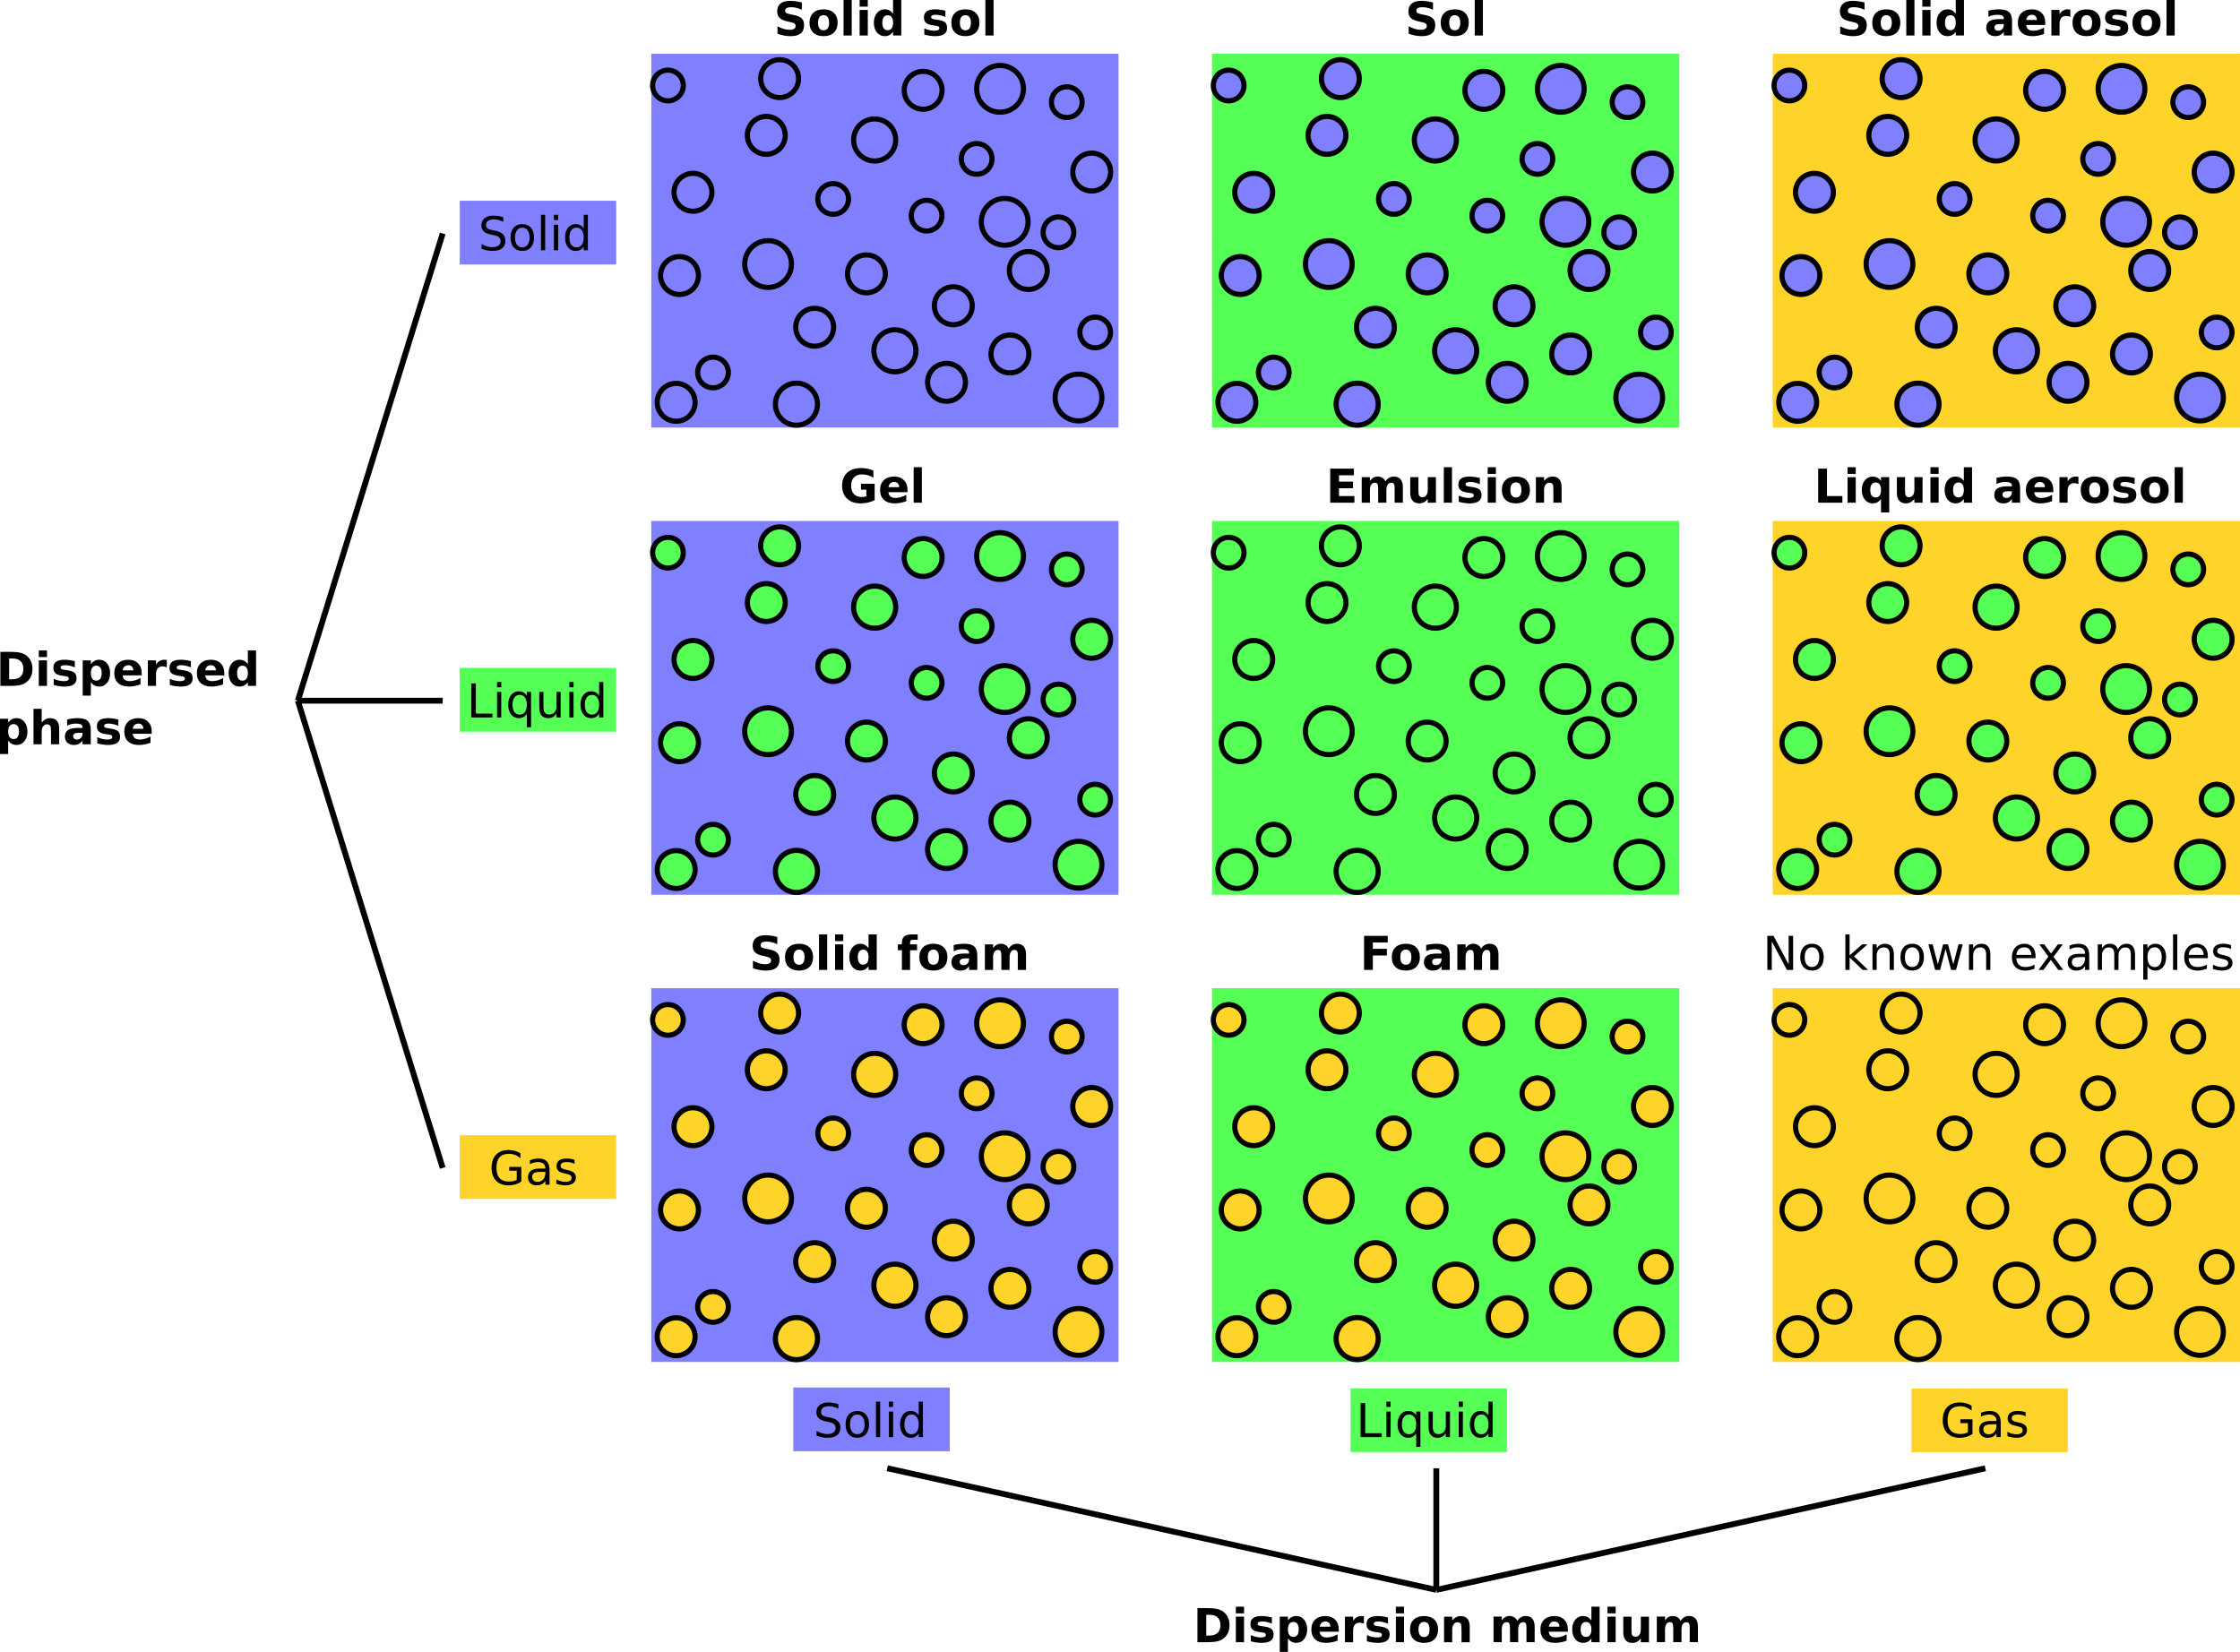 <?xml version="1.0" encoding="UTF-8" standalone="no"?>
<svg id="svg2" xmlns:rdf="http://www.w3.org/1999/02/22-rdf-syntax-ns#" xmlns="http://www.w3.org/2000/svg" height="399.14mm" width="541.16mm" version="1.1" xmlns:cc="http://creativecommons.org/ns#" xmlns:dc="http://purl.org/dc/elements/1.1/" viewBox="0 0 1917.488 1414.286">
<g id="layer1" transform="translate(657.49 253.68)">
<g id="g4659">
<g>
<rect id="rect4372" height="54.555" width="133.91" y="934.23" x="21.597" fill="#8080ff"/>
<rect id="rect4374" height="54.555" width="133.91" y="934.94" x="498.59" fill="#5f5"/>
<rect id="rect4370" height="54.555" width="133.91" y="935.02" x="978.75" fill="#ffd42a"/>
<rect id="rect4368" height="54.555" width="133.91" y="-81.793" x="-263.93" fill="#8080ff"/>
<rect id="rect4366" height="54.555" width="133.91" y="718.21" x="-263.93" fill="#ffd42a"/>
<rect id="rect4364" height="54.555" width="133.91" y="318.21" x="-263.93" fill="#5f5"/>
<rect id="rect4158" height="320" width="400" y="192.36" x="-100" fill="#8080ff"/>
<path id="path4138" d="m9.271 197.44a16.2 16.2 0 0 0 -15.57 16.8 16.2 16.2 0 0 0 16.806 15.57 16.2 16.2 0 0 0 15.57 -16.8 16.2 16.2 0 0 0 -16.806 -15.57zm189.3 4.924a20 20 0 0 0 -20 20 20 20 0 0 0 20 20 20 20 0 0 0 20 -20 20 20 0 0 0 -20 -20zm-284.29 4.021a13.122 13.122 0 0 0 -13.121 13.123 13.122 13.122 0 0 0 13.121 13.121 13.122 13.122 0 0 0 13.123 -13.121 13.122 13.122 0 0 0 -13.123 -13.123zm217.84 1.055a16.2 16.2 0 0 0 -15.57 16.807 16.2 16.2 0 0 0 16.807 15.57 16.2 16.2 0 0 0 15.57 -16.807 16.2 16.2 0 0 0 -16.807 -15.57zm123.59 13.23a13.122 13.122 0 0 0 -13.123 13.123 13.122 13.122 0 0 0 13.123 13.121 13.122 13.122 0 0 0 13.121 -13.121 13.122 13.122 0 0 0 -13.121 -13.123zm-257.87 25.35a16.2 16.2 0 0 0 -15.568 16.805 16.2 16.2 0 0 0 16.805 15.57 16.2 16.2 0 0 0 15.57 -16.807 16.2 16.2 0 0 0 -16.807 -15.568zm92.703 2.133a18 18 0 0 0 -17.299 18.674 18 18 0 0 0 18.674 17.301 18 18 0 0 0 17.299 -18.674 18 18 0 0 0 -18.674 -17.301zm88.027 21.098a13.122 13.122 0 0 0 -13.123 13.121 13.122 13.122 0 0 0 13.123 13.123 13.122 13.122 0 0 0 13.121 -13.123 13.122 13.122 0 0 0 -13.121 -13.121zm97.842 8.197a16.2 16.2 0 0 0 -15.57 16.807 16.2 16.2 0 0 0 16.807 15.57 16.2 16.2 0 0 0 15.57 -16.807 16.2 16.2 0 0 0 -16.807 -15.57zm-340.7 17.297a16.2 16.2 0 0 0 -16.201 16.199 16.2 16.2 0 0 0 16.201 16.199 16.2 16.2 0 0 0 16.199 -16.199 16.2 16.2 0 0 0 -16.199 -16.199zm120 8.791a13.122 13.122 0 0 0 -13.123 13.123 13.122 13.122 0 0 0 13.123 13.121 13.122 13.122 0 0 0 13.121 -13.121 13.122 13.122 0 0 0 -13.121 -13.123zm146.08 12.707a20 20 0 0 0 -19.221 20.748 20 20 0 0 0 20.748 19.223 20 20 0 0 0 19.223 -20.75 20 20 0 0 0 -20.75 -19.221zm-66.082 1.58a13.122 13.122 0 0 0 -13.123 13.121 13.122 13.122 0 0 0 13.123 13.121 13.122 13.122 0 0 0 13.121 -13.121 13.122 13.122 0 0 0 -13.121 -13.121zm112.86 14.285a13.122 13.122 0 0 0 -13.123 13.121 13.122 13.122 0 0 0 13.123 13.123 13.122 13.122 0 0 0 13.121 -13.123 13.122 13.122 0 0 0 -13.121 -13.121zm-248.57 20.26a20 20 0 0 0 -20 20 20 20 0 0 0 20 20 20 20 0 0 0 20 -20 20 20 0 0 0 -20 -20zm222.13 9.361a16.2 16.2 0 0 0 -15.57 16.807 16.2 16.2 0 0 0 16.807 15.57 16.2 16.2 0 0 0 15.57 -16.807 16.2 16.2 0 0 0 -16.807 -15.57zm-138.57 2.857a16.2 16.2 0 0 0 -15.57 16.807 16.2 16.2 0 0 0 16.807 15.57 16.2 16.2 0 0 0 15.57 -16.807 16.2 16.2 0 0 0 -16.807 -15.57zm-160 1.43a16.2 16.2 0 0 0 -15.57 16.805 16.2 16.2 0 0 0 16.807 15.57 16.2 16.2 0 0 0 15.57 -16.807 16.2 16.2 0 0 0 -16.807 -15.568zm235.02 25.867a16.2 16.2 0 0 0 -16.201 16.199 16.2 16.2 0 0 0 16.201 16.201 16.2 16.2 0 0 0 16.199 -16.201 16.2 16.2 0 0 0 -16.199 -16.199zm-119.31 18.41a16.2 16.2 0 0 0 -15.57 16.81 16.2 16.2 0 0 0 16.807 15.57 16.2 16.2 0 0 0 15.57 -16.8 16.2 16.2 0 0 0 -16.807 -15.58zm240.73 7.52a13.122 13.122 0 0 0 -13.12 13.12 13.122 13.122 0 0 0 13.12 13.12 13.122 13.122 0 0 0 13.12 -13.12 13.122 13.122 0 0 0 -13.12 -13.12zm-171.43 10.836a18 18 0 0 0 -18 18 18 18 0 0 0 18 18 18 18 0 0 0 18 -18 18 18 0 0 0 -18 -18zm97.842 4.504a16.2 16.2 0 0 0 -15.57 16.807 16.2 16.2 0 0 0 16.807 15.568 16.2 16.2 0 0 0 15.57 -16.807 16.2 16.2 0 0 0 -16.807 -15.568zm-253.56 18.945a13.122 13.122 0 0 0 -13.123 13.121 13.122 13.122 0 0 0 13.123 13.123 13.122 13.122 0 0 0 13.121 -13.123 13.122 13.122 0 0 0 -13.121 -13.121zm199.27 5.34a16.2 16.2 0 0 0 -15.57 16.807 16.2 16.2 0 0 0 16.807 15.57 16.2 16.2 0 0 0 15.57 -16.807 16.2 16.2 0 0 0 -16.807 -15.57zm113.59 9.211a20 20 0 0 0 -20 20 20 20 0 0 0 20 20 20 20 0 0 0 20 -20 20 20 0 0 0 -20 -20zm-241.43 7.713a18 18 0 0 0 -18 18 18 18 0 0 0 18 18 18 18 0 0 0 18 -18 18 18 0 0 0 -18 -18zm-103.59 0.219a16.2 16.2 0 0 0 -15.57 16.807 16.2 16.2 0 0 0 16.807 15.57 16.2 16.2 0 0 0 15.57 -16.807 16.2 16.2 0 0 0 -16.807 -15.57z" stroke="#000" stroke-width="4.4" fill="#5f5"/>
<rect id="rect4211" height="320" width="400" y="-207.64" x="-100" fill="#8080ff"/>
<path id="path4213" d="m9.271-202.56a16.2 16.2 0 0 0 -15.57 16.807 16.2 16.2 0 0 0 16.807 15.57 16.2 16.2 0 0 0 15.57 -16.807 16.2 16.2 0 0 0 -16.807 -15.57zm189.3 4.924a20 20 0 0 0 -20 20 20 20 0 0 0 20 20 20 20 0 0 0 20 -20 20 20 0 0 0 -20 -20zm-284.29 4.021a13.122 13.122 0 0 0 -13.121 13.123 13.122 13.122 0 0 0 13.121 13.121 13.122 13.122 0 0 0 13.123 -13.121 13.122 13.122 0 0 0 -13.123 -13.123zm217.84 1.055a16.2 16.2 0 0 0 -15.57 16.807 16.2 16.2 0 0 0 16.807 15.57 16.2 16.2 0 0 0 15.57 -16.807 16.2 16.2 0 0 0 -16.807 -15.57zm123.59 13.23a13.122 13.122 0 0 0 -13.123 13.123 13.122 13.122 0 0 0 13.123 13.121 13.122 13.122 0 0 0 13.121 -13.121 13.122 13.122 0 0 0 -13.121 -13.123zm-257.87 25.342a16.2 16.2 0 0 0 -15.568 16.805 16.2 16.2 0 0 0 16.805 15.57 16.2 16.2 0 0 0 15.57 -16.807 16.2 16.2 0 0 0 -16.807 -15.568zm92.703 2.133a18 18 0 0 0 -17.299 18.674 18 18 0 0 0 18.674 17.301 18 18 0 0 0 17.299 -18.674 18 18 0 0 0 -18.674 -17.301zm88.027 21.098a13.122 13.122 0 0 0 -13.123 13.121 13.122 13.122 0 0 0 13.123 13.123 13.122 13.122 0 0 0 13.121 -13.123 13.122 13.122 0 0 0 -13.121 -13.121zm97.842 8.197a16.2 16.2 0 0 0 -15.57 16.807 16.2 16.2 0 0 0 16.807 15.57 16.2 16.2 0 0 0 15.57 -16.807 16.2 16.2 0 0 0 -16.807 -15.57zm-340.7 17.297a16.2 16.2 0 0 0 -16.201 16.199 16.2 16.2 0 0 0 16.201 16.199 16.2 16.2 0 0 0 16.199 -16.199 16.2 16.2 0 0 0 -16.199 -16.199zm120 8.791a13.122 13.122 0 0 0 -13.123 13.123 13.122 13.122 0 0 0 13.123 13.121 13.122 13.122 0 0 0 13.121 -13.121 13.122 13.122 0 0 0 -13.121 -13.123zm146.08 12.707a20 20 0 0 0 -19.221 20.748 20 20 0 0 0 20.748 19.223 20 20 0 0 0 19.223 -20.75 20 20 0 0 0 -20.75 -19.221zm-66.082 1.58a13.122 13.122 0 0 0 -13.123 13.121 13.122 13.122 0 0 0 13.123 13.121 13.122 13.122 0 0 0 13.121 -13.121 13.122 13.122 0 0 0 -13.121 -13.121zm112.86 14.285a13.122 13.122 0 0 0 -13.123 13.121 13.122 13.122 0 0 0 13.123 13.123 13.122 13.122 0 0 0 13.121 -13.123 13.122 13.122 0 0 0 -13.121 -13.121zm-248.57 20.268a20 20 0 0 0 -20 20 20 20 0 0 0 20 20 20 20 0 0 0 20 -20 20 20 0 0 0 -20 -20zm222.13 9.361a16.2 16.2 0 0 0 -15.57 16.807 16.2 16.2 0 0 0 16.807 15.57 16.2 16.2 0 0 0 15.57 -16.807 16.2 16.2 0 0 0 -16.807 -15.57zm-138.57 2.857a16.2 16.2 0 0 0 -15.57 16.807 16.2 16.2 0 0 0 16.807 15.57 16.2 16.2 0 0 0 15.57 -16.807 16.2 16.2 0 0 0 -16.807 -15.57zm-160 1.43a16.2 16.2 0 0 0 -15.57 16.805 16.2 16.2 0 0 0 16.807 15.57 16.2 16.2 0 0 0 15.57 -16.807 16.2 16.2 0 0 0 -16.807 -15.568zm235.01 25.868a16.2 16.2 0 0 0 -16.2 16.199 16.2 16.2 0 0 0 16.2 16.201 16.2 16.2 0 0 0 16.2 -16.201 16.2 16.2 0 0 0 -16.2 -16.199zm-119.3 18.418a16.2 16.2 0 0 0 -15.57 16.807 16.2 16.2 0 0 0 16.807 15.57 16.2 16.2 0 0 0 15.57 -16.807 16.2 16.2 0 0 0 -16.807 -15.57zm240.73 7.517a13.122 13.122 0 0 0 -13.12 13.122 13.122 13.122 0 0 0 13.12 13.121 13.122 13.122 0 0 0 13.12 -13.121 13.122 13.122 0 0 0 -13.12 -13.122zm-171.43 10.836a18 18 0 0 0 -18 18 18 18 0 0 0 18 18 18 18 0 0 0 18 -18 18 18 0 0 0 -18 -18zm97.842 4.504a16.2 16.2 0 0 0 -15.57 16.807 16.2 16.2 0 0 0 16.81 15.568 16.2 16.2 0 0 0 15.57 -16.806 16.2 16.2 0 0 0 -16.81 -15.569zm-253.55 18.946a13.122 13.122 0 0 0 -13.123 13.121 13.122 13.122 0 0 0 13.123 13.123 13.122 13.122 0 0 0 13.121 -13.123 13.122 13.122 0 0 0 -13.121 -13.121zm199.27 5.34a16.2 16.2 0 0 0 -15.57 16.806 16.2 16.2 0 0 0 16.81 15.57 16.2 16.2 0 0 0 15.57 -16.806 16.2 16.2 0 0 0 -16.81 -15.57zm113.59 9.211a20 20 0 0 0 -20 20 20 20 0 0 0 20 20 20 20 0 0 0 20 -20 20 20 0 0 0 -20 -20zm-241.44 7.712a18 18 0 0 0 -18 18 18 18 0 0 0 18 18 18 18 0 0 0 18 -18 18 18 0 0 0 -18 -18zm-103.59 0.219a16.2 16.2 0 0 0 -15.57 16.807 16.2 16.2 0 0 0 16.807 15.57 16.2 16.2 0 0 0 15.57 -16.807 16.2 16.2 0 0 0 -16.807 -15.57z" stroke="#000" stroke-width="4.4" fill="#8080ff"/>
</g>
<g fill="#5f5">
<rect id="rect4217" height="320" width="400" y="192.36" x="380"/>
<path id="path4219" d="m489.27 197.44a16.2 16.2 0 0 0 -15.57 16.807 16.2 16.2 0 0 0 16.807 15.57 16.2 16.2 0 0 0 15.57 -16.807 16.2 16.2 0 0 0 -16.807 -15.57zm189.3 4.924a20 20 0 0 0 -20 20 20 20 0 0 0 20 20 20 20 0 0 0 20 -20 20 20 0 0 0 -20 -20zm-284.29 4.021a13.122 13.122 0 0 0 -13.121 13.123 13.122 13.122 0 0 0 13.121 13.121 13.122 13.122 0 0 0 13.123 -13.121 13.122 13.122 0 0 0 -13.123 -13.123zm217.84 1.055a16.2 16.2 0 0 0 -15.57 16.807 16.2 16.2 0 0 0 16.807 15.57 16.2 16.2 0 0 0 15.57 -16.807 16.2 16.2 0 0 0 -16.807 -15.57zm123.59 13.23a13.122 13.122 0 0 0 -13.123 13.123 13.122 13.122 0 0 0 13.123 13.121 13.122 13.122 0 0 0 13.121 -13.121 13.122 13.122 0 0 0 -13.121 -13.123zm-257.87 25.342a16.2 16.2 0 0 0 -15.568 16.805 16.2 16.2 0 0 0 16.805 15.57 16.2 16.2 0 0 0 15.57 -16.807 16.2 16.2 0 0 0 -16.807 -15.568zm92.703 2.133a18 18 0 0 0 -17.299 18.674 18 18 0 0 0 18.674 17.301 18 18 0 0 0 17.299 -18.674 18 18 0 0 0 -18.674 -17.301zm88.027 21.098a13.122 13.122 0 0 0 -13.123 13.121 13.122 13.122 0 0 0 13.123 13.123 13.122 13.122 0 0 0 13.121 -13.123 13.122 13.122 0 0 0 -13.121 -13.121zm97.842 8.197a16.2 16.2 0 0 0 -15.57 16.807 16.2 16.2 0 0 0 16.807 15.57 16.2 16.2 0 0 0 15.57 -16.807 16.2 16.2 0 0 0 -16.807 -15.57zm-340.7 17.297a16.2 16.2 0 0 0 -16.201 16.199 16.2 16.2 0 0 0 16.201 16.199 16.2 16.2 0 0 0 16.199 -16.199 16.2 16.2 0 0 0 -16.199 -16.199zm120 8.791a13.122 13.122 0 0 0 -13.123 13.123 13.122 13.122 0 0 0 13.123 13.121 13.122 13.122 0 0 0 13.121 -13.121 13.122 13.122 0 0 0 -13.121 -13.123zm146.08 12.707a20 20 0 0 0 -19.221 20.748 20 20 0 0 0 20.748 19.223 20 20 0 0 0 19.223 -20.75 20 20 0 0 0 -20.75 -19.221zm-66.082 1.58a13.122 13.122 0 0 0 -13.123 13.121 13.122 13.122 0 0 0 13.123 13.121 13.122 13.122 0 0 0 13.121 -13.121 13.122 13.122 0 0 0 -13.121 -13.121zm112.86 14.285a13.122 13.122 0 0 0 -13.123 13.121 13.122 13.122 0 0 0 13.123 13.123 13.122 13.122 0 0 0 13.121 -13.123 13.122 13.122 0 0 0 -13.121 -13.121zm-248.57 20.26a20 20 0 0 0 -20 20 20 20 0 0 0 20 20 20 20 0 0 0 20 -20 20 20 0 0 0 -20 -20zm222.13 9.361a16.2 16.2 0 0 0 -15.57 16.807 16.2 16.2 0 0 0 16.807 15.57 16.2 16.2 0 0 0 15.57 -16.807 16.2 16.2 0 0 0 -16.807 -15.57zm-138.57 2.857a16.2 16.2 0 0 0 -15.57 16.807 16.2 16.2 0 0 0 16.807 15.57 16.2 16.2 0 0 0 15.57 -16.807 16.2 16.2 0 0 0 -16.807 -15.57zm-160 1.43a16.2 16.2 0 0 0 -15.57 16.805 16.2 16.2 0 0 0 16.807 15.57 16.2 16.2 0 0 0 15.57 -16.807 16.2 16.2 0 0 0 -16.807 -15.568zm235.02 25.867a16.2 16.2 0 0 0 -16.201 16.199 16.2 16.2 0 0 0 16.201 16.201 16.2 16.2 0 0 0 16.199 -16.201 16.2 16.2 0 0 0 -16.199 -16.199zm-119.3 18.418a16.2 16.2 0 0 0 -15.57 16.807 16.2 16.2 0 0 0 16.807 15.57 16.2 16.2 0 0 0 15.57 -16.807 16.2 16.2 0 0 0 -16.807 -15.57zm240.72 7.51a13.122 13.122 0 0 0 -13.12 13.12 13.122 13.122 0 0 0 13.12 13.12 13.122 13.122 0 0 0 13.12 -13.12 13.122 13.122 0 0 0 -13.12 -13.12zm-171.43 10.836a18 18 0 0 0 -18 18 18 18 0 0 0 18 18 18 18 0 0 0 18 -18 18 18 0 0 0 -18 -18zm97.842 4.504a16.2 16.2 0 0 0 -15.57 16.807 16.2 16.2 0 0 0 16.807 15.568 16.2 16.2 0 0 0 15.57 -16.807 16.2 16.2 0 0 0 -16.807 -15.568zm-253.56 18.945a13.122 13.122 0 0 0 -13.123 13.121 13.122 13.122 0 0 0 13.123 13.123 13.122 13.122 0 0 0 13.121 -13.123 13.122 13.122 0 0 0 -13.121 -13.121zm199.27 5.34a16.2 16.2 0 0 0 -15.57 16.807 16.2 16.2 0 0 0 16.807 15.57 16.2 16.2 0 0 0 15.57 -16.807 16.2 16.2 0 0 0 -16.807 -15.57zm113.59 9.211a20 20 0 0 0 -20 20 20 20 0 0 0 20 20 20 20 0 0 0 20 -20 20 20 0 0 0 -20 -20zm-241.43 7.713a18 18 0 0 0 -18 18 18 18 0 0 0 18 18 18 18 0 0 0 18 -18 18 18 0 0 0 -18 -18zm-103.59 0.219a16.2 16.2 0 0 0 -15.57 16.807 16.2 16.2 0 0 0 16.807 15.57 16.2 16.2 0 0 0 15.57 -16.807 16.2 16.2 0 0 0 -16.807 -15.57z" stroke="#000" stroke-width="4.4"/>
<rect id="rect4223" height="320" width="400" y="-207.64" x="380"/>
</g>
<g>
<path id="path4225" d="m489.27-202.56a16.2 16.2 0 0 0 -15.57 16.807 16.2 16.2 0 0 0 16.807 15.57 16.2 16.2 0 0 0 15.57 -16.807 16.2 16.2 0 0 0 -16.807 -15.57zm189.3 4.924a20 20 0 0 0 -20 20 20 20 0 0 0 20 20 20 20 0 0 0 20 -20 20 20 0 0 0 -20 -20zm-284.29 4.021a13.122 13.122 0 0 0 -13.121 13.123 13.122 13.122 0 0 0 13.121 13.121 13.122 13.122 0 0 0 13.123 -13.121 13.122 13.122 0 0 0 -13.123 -13.123zm217.84 1.055a16.2 16.2 0 0 0 -15.57 16.807 16.2 16.2 0 0 0 16.807 15.57 16.2 16.2 0 0 0 15.57 -16.807 16.2 16.2 0 0 0 -16.807 -15.57zm123.59 13.23a13.122 13.122 0 0 0 -13.123 13.123 13.122 13.122 0 0 0 13.123 13.121 13.122 13.122 0 0 0 13.121 -13.121 13.122 13.122 0 0 0 -13.121 -13.123zm-257.87 25.342a16.2 16.2 0 0 0 -15.568 16.805 16.2 16.2 0 0 0 16.805 15.57 16.2 16.2 0 0 0 15.57 -16.807 16.2 16.2 0 0 0 -16.807 -15.568zm92.703 2.133a18 18 0 0 0 -17.299 18.674 18 18 0 0 0 18.674 17.301 18 18 0 0 0 17.299 -18.674 18 18 0 0 0 -18.674 -17.301zm88.027 21.098a13.122 13.122 0 0 0 -13.123 13.121 13.122 13.122 0 0 0 13.123 13.123 13.122 13.122 0 0 0 13.121 -13.123 13.122 13.122 0 0 0 -13.121 -13.121zm97.842 8.197a16.2 16.2 0 0 0 -15.57 16.807 16.2 16.2 0 0 0 16.807 15.57 16.2 16.2 0 0 0 15.57 -16.807 16.2 16.2 0 0 0 -16.807 -15.57zm-340.7 17.297a16.2 16.2 0 0 0 -16.201 16.199 16.2 16.2 0 0 0 16.201 16.199 16.2 16.2 0 0 0 16.199 -16.199 16.2 16.2 0 0 0 -16.199 -16.199zm120 8.791a13.122 13.122 0 0 0 -13.123 13.123 13.122 13.122 0 0 0 13.123 13.121 13.122 13.122 0 0 0 13.121 -13.121 13.122 13.122 0 0 0 -13.121 -13.123zm146.08 12.707a20 20 0 0 0 -19.221 20.748 20 20 0 0 0 20.748 19.223 20 20 0 0 0 19.223 -20.75 20 20 0 0 0 -20.75 -19.221zm-66.082 1.58a13.122 13.122 0 0 0 -13.123 13.121 13.122 13.122 0 0 0 13.123 13.121 13.122 13.122 0 0 0 13.121 -13.121 13.122 13.122 0 0 0 -13.121 -13.121zm112.86 14.285a13.122 13.122 0 0 0 -13.123 13.121 13.122 13.122 0 0 0 13.123 13.123 13.122 13.122 0 0 0 13.121 -13.123 13.122 13.122 0 0 0 -13.121 -13.121zm-248.57 20.268a20 20 0 0 0 -20 20 20 20 0 0 0 20 20 20 20 0 0 0 20 -20 20 20 0 0 0 -20 -20zm222.13 9.361a16.2 16.2 0 0 0 -15.57 16.807 16.2 16.2 0 0 0 16.807 15.57 16.2 16.2 0 0 0 15.57 -16.807 16.2 16.2 0 0 0 -16.807 -15.57zm-138.57 2.857a16.2 16.2 0 0 0 -15.57 16.807 16.2 16.2 0 0 0 16.807 15.57 16.2 16.2 0 0 0 15.57 -16.807 16.2 16.2 0 0 0 -16.807 -15.57zm-160 1.43a16.2 16.2 0 0 0 -15.57 16.805 16.2 16.2 0 0 0 16.807 15.57 16.2 16.2 0 0 0 15.57 -16.807 16.2 16.2 0 0 0 -16.807 -15.568zm235.01 25.868a16.2 16.2 0 0 0 -16.2 16.199 16.2 16.2 0 0 0 16.2 16.201 16.2 16.2 0 0 0 16.2 -16.201 16.2 16.2 0 0 0 -16.2 -16.199zm-119.3 18.418a16.2 16.2 0 0 0 -15.57 16.807 16.2 16.2 0 0 0 16.81 15.57 16.2 16.2 0 0 0 15.57 -16.807 16.2 16.2 0 0 0 -16.81 -15.57zm240.73 7.517a13.122 13.122 0 0 0 -13.12 13.122 13.122 13.122 0 0 0 13.12 13.121 13.122 13.122 0 0 0 13.12 -13.121 13.122 13.122 0 0 0 -13.12 -13.122zm-171.43 10.836a18 18 0 0 0 -18 18 18 18 0 0 0 18 18 18 18 0 0 0 18 -18 18 18 0 0 0 -18 -18zm97.842 4.504a16.2 16.2 0 0 0 -15.57 16.807 16.2 16.2 0 0 0 16.81 15.568 16.2 16.2 0 0 0 15.57 -16.806 16.2 16.2 0 0 0 -16.81 -15.569zm-253.55 18.946a13.122 13.122 0 0 0 -13.123 13.121 13.122 13.122 0 0 0 13.123 13.123 13.122 13.122 0 0 0 13.121 -13.123 13.122 13.122 0 0 0 -13.121 -13.121zm199.27 5.34a16.2 16.2 0 0 0 -15.57 16.806 16.2 16.2 0 0 0 16.81 15.57 16.2 16.2 0 0 0 15.57 -16.806 16.2 16.2 0 0 0 -16.81 -15.57zm113.59 9.211a20 20 0 0 0 -20 20 20 20 0 0 0 20 20 20 20 0 0 0 20 -20 20 20 0 0 0 -20 -20zm-241.43 7.713a18 18 0 0 0 -18 18 18 18 0 0 0 18 18 18 18 0 0 0 18 -18 18 18 0 0 0 -18 -18zm-103.59 0.219a16.2 16.2 0 0 0 -15.57 16.807 16.2 16.2 0 0 0 16.807 15.57 16.2 16.2 0 0 0 15.57 -16.807 16.2 16.2 0 0 0 -16.807 -15.57z" stroke="#000" stroke-width="4.4" fill="#8080ff"/>
<rect id="rect4229" height="320" width="400" y="192.36" x="860" fill="#ffd42a"/>
<path id="path4231" d="m969.27 197.44a16.2 16.2 0 0 0 -15.57 16.807 16.2 16.2 0 0 0 16.807 15.57 16.2 16.2 0 0 0 15.57 -16.807 16.2 16.2 0 0 0 -16.807 -15.57zm189.3 4.924a20 20 0 0 0 -20 20 20 20 0 0 0 20 20 20 20 0 0 0 20 -20 20 20 0 0 0 -20 -20zm-284.29 4.021a13.122 13.122 0 0 0 -13.121 13.123 13.122 13.122 0 0 0 13.121 13.121 13.122 13.122 0 0 0 13.123 -13.121 13.122 13.122 0 0 0 -13.123 -13.123zm217.84 1.055a16.2 16.2 0 0 0 -15.57 16.807 16.2 16.2 0 0 0 16.807 15.57 16.2 16.2 0 0 0 15.57 -16.807 16.2 16.2 0 0 0 -16.807 -15.57zm123.59 13.23a13.122 13.122 0 0 0 -13.123 13.123 13.122 13.122 0 0 0 13.123 13.121 13.122 13.122 0 0 0 13.121 -13.121 13.122 13.122 0 0 0 -13.121 -13.123zm-257.87 25.342a16.2 16.2 0 0 0 -15.568 16.805 16.2 16.2 0 0 0 16.805 15.57 16.2 16.2 0 0 0 15.57 -16.807 16.2 16.2 0 0 0 -16.807 -15.568zm92.703 2.133a18 18 0 0 0 -17.299 18.674 18 18 0 0 0 18.674 17.301 18 18 0 0 0 17.299 -18.674 18 18 0 0 0 -18.674 -17.301zm88.027 21.098a13.122 13.122 0 0 0 -13.123 13.121 13.122 13.122 0 0 0 13.123 13.123 13.122 13.122 0 0 0 13.121 -13.123 13.122 13.122 0 0 0 -13.121 -13.121zm97.842 8.197a16.2 16.2 0 0 0 -15.57 16.807 16.2 16.2 0 0 0 16.807 15.57 16.2 16.2 0 0 0 15.57 -16.807 16.2 16.2 0 0 0 -16.807 -15.57zm-340.7 17.297a16.2 16.2 0 0 0 -16.201 16.199 16.2 16.2 0 0 0 16.201 16.199 16.2 16.2 0 0 0 16.199 -16.199 16.2 16.2 0 0 0 -16.199 -16.199zm120 8.791a13.122 13.122 0 0 0 -13.123 13.123 13.122 13.122 0 0 0 13.123 13.121 13.122 13.122 0 0 0 13.121 -13.121 13.122 13.122 0 0 0 -13.121 -13.123zm146.08 12.707a20 20 0 0 0 -19.221 20.748 20 20 0 0 0 20.748 19.223 20 20 0 0 0 19.223 -20.75 20 20 0 0 0 -20.75 -19.221zm-66.082 1.58a13.122 13.122 0 0 0 -13.123 13.121 13.122 13.122 0 0 0 13.123 13.121 13.122 13.122 0 0 0 13.121 -13.121 13.122 13.122 0 0 0 -13.121 -13.121zm112.86 14.285a13.122 13.122 0 0 0 -13.123 13.121 13.122 13.122 0 0 0 13.123 13.123 13.122 13.122 0 0 0 13.121 -13.123 13.122 13.122 0 0 0 -13.121 -13.121zm-248.6 20.26a20 20 0 0 0 -20 20 20 20 0 0 0 20 20 20 20 0 0 0 20 -20 20 20 0 0 0 -20 -20zm222.13 9.361a16.2 16.2 0 0 0 -15.57 16.807 16.2 16.2 0 0 0 16.807 15.57 16.2 16.2 0 0 0 15.57 -16.807 16.2 16.2 0 0 0 -16.807 -15.57zm-138.57 2.857a16.2 16.2 0 0 0 -15.57 16.807 16.2 16.2 0 0 0 16.807 15.57 16.2 16.2 0 0 0 15.57 -16.807 16.2 16.2 0 0 0 -16.807 -15.57zm-160 1.43a16.2 16.2 0 0 0 -15.57 16.805 16.2 16.2 0 0 0 16.807 15.57 16.2 16.2 0 0 0 15.57 -16.807 16.2 16.2 0 0 0 -16.807 -15.568zm235.02 25.867a16.2 16.2 0 0 0 -16.201 16.199 16.2 16.2 0 0 0 16.201 16.201 16.2 16.2 0 0 0 16.199 -16.201 16.2 16.2 0 0 0 -16.199 -16.199zm-119.3 18.418a16.2 16.2 0 0 0 -15.57 16.807 16.2 16.2 0 0 0 16.807 15.57 16.2 16.2 0 0 0 15.57 -16.807 16.2 16.2 0 0 0 -16.807 -15.57zm240.8 7.51a13.122 13.122 0 0 0 -13.121 13.121 13.122 13.122 0 0 0 13.121 13.121 13.122 13.122 0 0 0 13.121 -13.121 13.122 13.122 0 0 0 -13.1 -13.12zm-171.43 10.836a18 18 0 0 0 -18 18 18 18 0 0 0 18 18 18 18 0 0 0 18 -18 18 18 0 0 0 -18 -18zm97.842 4.504a16.2 16.2 0 0 0 -15.57 16.807 16.2 16.2 0 0 0 16.807 15.568 16.2 16.2 0 0 0 15.57 -16.807 16.2 16.2 0 0 0 -16.807 -15.568zm-253.56 18.945a13.122 13.122 0 0 0 -13.123 13.121 13.122 13.122 0 0 0 13.123 13.123 13.122 13.122 0 0 0 13.121 -13.123 13.122 13.122 0 0 0 -13.121 -13.121zm199.27 5.34a16.2 16.2 0 0 0 -15.57 16.807 16.2 16.2 0 0 0 16.807 15.57 16.2 16.2 0 0 0 15.57 -16.807 16.2 16.2 0 0 0 -16.807 -15.57zm113.59 9.211a20 20 0 0 0 -20 20 20 20 0 0 0 20 20 20 20 0 0 0 20 -20 20 20 0 0 0 -20 -20zm-241.43 7.713a18 18 0 0 0 -18 18 18 18 0 0 0 18 18 18 18 0 0 0 18 -18 18 18 0 0 0 -18 -18zm-103.59 0.219a16.2 16.2 0 0 0 -15.57 16.807 16.2 16.2 0 0 0 16.807 15.57 16.2 16.2 0 0 0 15.57 -16.807 16.2 16.2 0 0 0 -16.807 -15.57z" stroke="#000" stroke-width="4.4" fill="#5f5"/>
<rect id="rect4235" height="320" width="400" y="-207.64" x="860" fill="#ffd42a"/>
<path id="path4237" d="m969.27-202.56a16.2 16.2 0 0 0 -15.57 16.807 16.2 16.2 0 0 0 16.807 15.57 16.2 16.2 0 0 0 15.57 -16.807 16.2 16.2 0 0 0 -16.807 -15.57zm189.3 4.924a20 20 0 0 0 -20 20 20 20 0 0 0 20 20 20 20 0 0 0 20 -20 20 20 0 0 0 -20 -20zm-284.29 4.021a13.122 13.122 0 0 0 -13.121 13.123 13.122 13.122 0 0 0 13.121 13.121 13.122 13.122 0 0 0 13.123 -13.121 13.122 13.122 0 0 0 -13.123 -13.123zm217.84 1.055a16.2 16.2 0 0 0 -15.57 16.807 16.2 16.2 0 0 0 16.807 15.57 16.2 16.2 0 0 0 15.57 -16.807 16.2 16.2 0 0 0 -16.807 -15.57zm123.59 13.23a13.122 13.122 0 0 0 -13.123 13.123 13.122 13.122 0 0 0 13.123 13.121 13.122 13.122 0 0 0 13.121 -13.121 13.122 13.122 0 0 0 -13.121 -13.123zm-257.87 25.342a16.2 16.2 0 0 0 -15.568 16.805 16.2 16.2 0 0 0 16.805 15.57 16.2 16.2 0 0 0 15.57 -16.807 16.2 16.2 0 0 0 -16.807 -15.568zm92.703 2.133a18 18 0 0 0 -17.299 18.674 18 18 0 0 0 18.674 17.301 18 18 0 0 0 17.299 -18.674 18 18 0 0 0 -18.674 -17.301zm88.027 21.098a13.122 13.122 0 0 0 -13.123 13.121 13.122 13.122 0 0 0 13.123 13.123 13.122 13.122 0 0 0 13.121 -13.123 13.122 13.122 0 0 0 -13.121 -13.121zm97.842 8.197a16.2 16.2 0 0 0 -15.57 16.807 16.2 16.2 0 0 0 16.807 15.57 16.2 16.2 0 0 0 15.57 -16.807 16.2 16.2 0 0 0 -16.807 -15.57zm-340.7 17.297a16.2 16.2 0 0 0 -16.201 16.199 16.2 16.2 0 0 0 16.201 16.199 16.2 16.2 0 0 0 16.199 -16.199 16.2 16.2 0 0 0 -16.199 -16.199zm120 8.791a13.122 13.122 0 0 0 -13.123 13.123 13.122 13.122 0 0 0 13.123 13.121 13.122 13.122 0 0 0 13.121 -13.121 13.122 13.122 0 0 0 -13.121 -13.123zm146.08 12.707a20 20 0 0 0 -19.221 20.748 20 20 0 0 0 20.748 19.223 20 20 0 0 0 19.223 -20.75 20 20 0 0 0 -20.75 -19.221zm-66.082 1.58a13.122 13.122 0 0 0 -13.123 13.121 13.122 13.122 0 0 0 13.123 13.121 13.122 13.122 0 0 0 13.121 -13.121 13.122 13.122 0 0 0 -13.121 -13.121zm112.86 14.285a13.122 13.122 0 0 0 -13.123 13.121 13.122 13.122 0 0 0 13.123 13.123 13.122 13.122 0 0 0 13.121 -13.123 13.122 13.122 0 0 0 -13.121 -13.121zm-248.6 20.268a20 20 0 0 0 -20 20 20 20 0 0 0 20 20 20 20 0 0 0 20 -20 20 20 0 0 0 -20 -20zm222.13 9.361a16.2 16.2 0 0 0 -15.57 16.807 16.2 16.2 0 0 0 16.807 15.57 16.2 16.2 0 0 0 15.57 -16.807 16.2 16.2 0 0 0 -16.807 -15.57zm-138.57 2.857a16.2 16.2 0 0 0 -15.57 16.807 16.2 16.2 0 0 0 16.807 15.57 16.2 16.2 0 0 0 15.57 -16.807 16.2 16.2 0 0 0 -16.807 -15.57zm-160 1.43a16.2 16.2 0 0 0 -15.57 16.805 16.2 16.2 0 0 0 16.807 15.57 16.2 16.2 0 0 0 15.57 -16.807 16.2 16.2 0 0 0 -16.807 -15.568zm235.02 25.867a16.2 16.2 0 0 0 -16.201 16.199 16.2 16.2 0 0 0 16.201 16.201 16.2 16.2 0 0 0 16.199 -16.201 16.2 16.2 0 0 0 -16.199 -16.199zm-119.23 18.419a16.2 16.2 0 0 0 -15.57 16.807 16.2 16.2 0 0 0 16.807 15.57 16.2 16.2 0 0 0 15.57 -16.807 16.2 16.2 0 0 0 -16.807 -15.57zm240.73 7.517a13.122 13.122 0 0 0 -13.1 13.122 13.122 13.122 0 0 0 13.1 13.121 13.122 13.122 0 0 0 13.1 -13.121 13.122 13.122 0 0 0 -13.1 -13.122zm-171.43 10.836a18 18 0 0 0 -18 18 18 18 0 0 0 18 18 18 18 0 0 0 18 -18 18 18 0 0 0 -18 -18zm97.842 4.504a16.2 16.2 0 0 0 -15.57 16.807 16.2 16.2 0 0 0 16.807 15.568 16.2 16.2 0 0 0 15.57 -16.807 16.2 16.2 0 0 0 -16.807 -15.568zm-253.54 18.946a13.122 13.122 0 0 0 -13.123 13.121 13.122 13.122 0 0 0 13.123 13.123 13.122 13.122 0 0 0 13.121 -13.123 13.122 13.122 0 0 0 -13.121 -13.121zm199.27 5.34a16.2 16.2 0 0 0 -15.57 16.807 16.2 16.2 0 0 0 16.807 15.57 16.2 16.2 0 0 0 15.57 -16.807 16.2 16.2 0 0 0 -16.807 -15.57zm113.59 9.211a20 20 0 0 0 -20 20 20 20 0 0 0 20 20 20 20 0 0 0 20 -20 20 20 0 0 0 -20 -20zm-241.43 7.713a18 18 0 0 0 -18 18 18 18 0 0 0 18 18 18 18 0 0 0 18 -18 18 18 0 0 0 -18 -18zm-103.59 0.219a16.2 16.2 0 0 0 -15.57 16.807 16.2 16.2 0 0 0 16.807 15.57 16.2 16.2 0 0 0 15.57 -16.807 16.2 16.2 0 0 0 -16.807 -15.57z" stroke="#000" stroke-width="4.4" fill="#8080ff"/>
<rect id="rect4289" height="320" width="400" y="592.36" x="-100" fill="#8080ff"/>
<path id="path4291" d="m9.271 597.44a16.2 16.2 0 0 0 -15.57 16.8 16.2 16.2 0 0 0 16.806 15.57 16.2 16.2 0 0 0 15.57 -16.8 16.2 16.2 0 0 0 -16.806 -15.57zm189.3 4.924a20 20 0 0 0 -20 20 20 20 0 0 0 20 20 20 20 0 0 0 20 -20 20 20 0 0 0 -20 -20zm-284.29 4.021a13.122 13.122 0 0 0 -13.121 13.123 13.122 13.122 0 0 0 13.121 13.121 13.122 13.122 0 0 0 13.123 -13.121 13.122 13.122 0 0 0 -13.123 -13.123zm217.84 1.055a16.2 16.2 0 0 0 -15.57 16.807 16.2 16.2 0 0 0 16.807 15.57 16.2 16.2 0 0 0 15.57 -16.807 16.2 16.2 0 0 0 -16.807 -15.57zm123.59 13.23a13.122 13.122 0 0 0 -13.123 13.123 13.122 13.122 0 0 0 13.123 13.121 13.122 13.122 0 0 0 13.121 -13.121 13.122 13.122 0 0 0 -13.121 -13.123zm-257.87 25.35a16.2 16.2 0 0 0 -15.568 16.805 16.2 16.2 0 0 0 16.805 15.57 16.2 16.2 0 0 0 15.57 -16.807 16.2 16.2 0 0 0 -16.807 -15.568zm92.703 2.133a18 18 0 0 0 -17.299 18.674 18 18 0 0 0 18.674 17.301 18 18 0 0 0 17.299 -18.674 18 18 0 0 0 -18.674 -17.301zm88.027 21.098a13.122 13.122 0 0 0 -13.123 13.121 13.122 13.122 0 0 0 13.123 13.123 13.122 13.122 0 0 0 13.121 -13.123 13.122 13.122 0 0 0 -13.121 -13.121zm97.842 8.197a16.2 16.2 0 0 0 -15.57 16.807 16.2 16.2 0 0 0 16.807 15.57 16.2 16.2 0 0 0 15.57 -16.807 16.2 16.2 0 0 0 -16.807 -15.57zm-340.7 17.297a16.2 16.2 0 0 0 -16.201 16.199 16.2 16.2 0 0 0 16.201 16.199 16.2 16.2 0 0 0 16.199 -16.199 16.2 16.2 0 0 0 -16.199 -16.199zm120 8.791a13.122 13.122 0 0 0 -13.123 13.123 13.122 13.122 0 0 0 13.123 13.121 13.122 13.122 0 0 0 13.121 -13.121 13.122 13.122 0 0 0 -13.121 -13.123zm146.08 12.707a20 20 0 0 0 -19.221 20.748 20 20 0 0 0 20.748 19.223 20 20 0 0 0 19.223 -20.75 20 20 0 0 0 -20.75 -19.221zm-66.082 1.58a13.122 13.122 0 0 0 -13.123 13.121 13.122 13.122 0 0 0 13.123 13.121 13.122 13.122 0 0 0 13.121 -13.121 13.122 13.122 0 0 0 -13.121 -13.121zm112.86 14.285a13.122 13.122 0 0 0 -13.123 13.121 13.122 13.122 0 0 0 13.123 13.123 13.122 13.122 0 0 0 13.121 -13.123 13.122 13.122 0 0 0 -13.121 -13.121zm-248.57 20.26a20 20 0 0 0 -20 20 20 20 0 0 0 20 20 20 20 0 0 0 20 -20 20 20 0 0 0 -20 -20zm222.13 9.361a16.2 16.2 0 0 0 -15.57 16.807 16.2 16.2 0 0 0 16.807 15.57 16.2 16.2 0 0 0 15.57 -16.807 16.2 16.2 0 0 0 -16.807 -15.57zm-138.57 2.857a16.2 16.2 0 0 0 -15.57 16.807 16.2 16.2 0 0 0 16.807 15.57 16.2 16.2 0 0 0 15.57 -16.807 16.2 16.2 0 0 0 -16.807 -15.57zm-160 1.43a16.2 16.2 0 0 0 -15.57 16.805 16.2 16.2 0 0 0 16.807 15.57 16.2 16.2 0 0 0 15.57 -16.807 16.2 16.2 0 0 0 -16.807 -15.568zm235.02 25.867a16.2 16.2 0 0 0 -16.201 16.199 16.2 16.2 0 0 0 16.201 16.201 16.2 16.2 0 0 0 16.199 -16.201 16.2 16.2 0 0 0 -16.199 -16.199zm-119.31 18.41a16.2 16.2 0 0 0 -15.57 16.81 16.2 16.2 0 0 0 16.807 15.57 16.2 16.2 0 0 0 15.57 -16.8 16.2 16.2 0 0 0 -16.807 -15.58zm240.73 7.52a13.122 13.122 0 0 0 -13.12 13.12 13.122 13.122 0 0 0 13.12 13.12 13.122 13.122 0 0 0 13.12 -13.12 13.122 13.122 0 0 0 -13.12 -13.12zm-171.43 10.836a18 18 0 0 0 -18 18 18 18 0 0 0 18 18 18 18 0 0 0 18 -18 18 18 0 0 0 -18 -18zm97.842 4.504a16.2 16.2 0 0 0 -15.57 16.807 16.2 16.2 0 0 0 16.807 15.568 16.2 16.2 0 0 0 15.57 -16.807 16.2 16.2 0 0 0 -16.807 -15.568zm-253.56 18.945a13.122 13.122 0 0 0 -13.123 13.121 13.122 13.122 0 0 0 13.123 13.123 13.122 13.122 0 0 0 13.121 -13.123 13.122 13.122 0 0 0 -13.121 -13.121zm199.27 5.34a16.2 16.2 0 0 0 -15.57 16.807 16.2 16.2 0 0 0 16.807 15.57 16.2 16.2 0 0 0 15.57 -16.807 16.2 16.2 0 0 0 -16.807 -15.57zm113.59 9.211a20 20 0 0 0 -20 20 20 20 0 0 0 20 20 20 20 0 0 0 20 -20 20 20 0 0 0 -20 -20zm-241.43 7.713a18 18 0 0 0 -18 18 18 18 0 0 0 18 18 18 18 0 0 0 18 -18 18 18 0 0 0 -18 -18zm-103.59 0.219a16.2 16.2 0 0 0 -15.57 16.807 16.2 16.2 0 0 0 16.807 15.57 16.2 16.2 0 0 0 15.57 -16.807 16.2 16.2 0 0 0 -16.807 -15.57z" stroke="#000" stroke-width="4.4" fill="#ffd42a"/>
<rect id="rect4293" height="320" width="400" y="592.36" x="380" fill="#5f5"/>
</g>
<g fill="#ffd42a">
<path id="path4295" d="m489.27 597.44a16.2 16.2 0 0 0 -15.57 16.807 16.2 16.2 0 0 0 16.807 15.57 16.2 16.2 0 0 0 15.57 -16.807 16.2 16.2 0 0 0 -16.807 -15.57zm189.3 4.924a20 20 0 0 0 -20 20 20 20 0 0 0 20 20 20 20 0 0 0 20 -20 20 20 0 0 0 -20 -20zm-284.29 4.021a13.122 13.122 0 0 0 -13.121 13.123 13.122 13.122 0 0 0 13.121 13.121 13.122 13.122 0 0 0 13.123 -13.121 13.122 13.122 0 0 0 -13.123 -13.123zm217.84 1.055a16.2 16.2 0 0 0 -15.57 16.807 16.2 16.2 0 0 0 16.807 15.57 16.2 16.2 0 0 0 15.57 -16.807 16.2 16.2 0 0 0 -16.807 -15.57zm123.59 13.23a13.122 13.122 0 0 0 -13.123 13.123 13.122 13.122 0 0 0 13.123 13.121 13.122 13.122 0 0 0 13.121 -13.121 13.122 13.122 0 0 0 -13.121 -13.123zm-257.87 25.342a16.2 16.2 0 0 0 -15.568 16.805 16.2 16.2 0 0 0 16.805 15.57 16.2 16.2 0 0 0 15.57 -16.807 16.2 16.2 0 0 0 -16.807 -15.568zm92.703 2.133a18 18 0 0 0 -17.299 18.674 18 18 0 0 0 18.674 17.301 18 18 0 0 0 17.299 -18.674 18 18 0 0 0 -18.674 -17.301zm88.027 21.098a13.122 13.122 0 0 0 -13.123 13.121 13.122 13.122 0 0 0 13.123 13.123 13.122 13.122 0 0 0 13.121 -13.123 13.122 13.122 0 0 0 -13.121 -13.121zm97.842 8.197a16.2 16.2 0 0 0 -15.57 16.807 16.2 16.2 0 0 0 16.807 15.57 16.2 16.2 0 0 0 15.57 -16.807 16.2 16.2 0 0 0 -16.807 -15.57zm-340.7 17.297a16.2 16.2 0 0 0 -16.201 16.199 16.2 16.2 0 0 0 16.201 16.199 16.2 16.2 0 0 0 16.199 -16.199 16.2 16.2 0 0 0 -16.199 -16.199zm120 8.791a13.122 13.122 0 0 0 -13.123 13.123 13.122 13.122 0 0 0 13.123 13.121 13.122 13.122 0 0 0 13.121 -13.121 13.122 13.122 0 0 0 -13.121 -13.123zm146.08 12.707a20 20 0 0 0 -19.221 20.748 20 20 0 0 0 20.748 19.223 20 20 0 0 0 19.223 -20.75 20 20 0 0 0 -20.75 -19.221zm-66.082 1.58a13.122 13.122 0 0 0 -13.123 13.121 13.122 13.122 0 0 0 13.123 13.121 13.122 13.122 0 0 0 13.121 -13.121 13.122 13.122 0 0 0 -13.121 -13.121zm112.86 14.285a13.122 13.122 0 0 0 -13.123 13.121 13.122 13.122 0 0 0 13.123 13.123 13.122 13.122 0 0 0 13.121 -13.123 13.122 13.122 0 0 0 -13.121 -13.121zm-248.57 20.26a20 20 0 0 0 -20 20 20 20 0 0 0 20 20 20 20 0 0 0 20 -20 20 20 0 0 0 -20 -20zm222.13 9.361a16.2 16.2 0 0 0 -15.57 16.807 16.2 16.2 0 0 0 16.807 15.57 16.2 16.2 0 0 0 15.57 -16.807 16.2 16.2 0 0 0 -16.807 -15.57zm-138.57 2.857a16.2 16.2 0 0 0 -15.57 16.807 16.2 16.2 0 0 0 16.807 15.57 16.2 16.2 0 0 0 15.57 -16.807 16.2 16.2 0 0 0 -16.807 -15.57zm-160 1.43a16.2 16.2 0 0 0 -15.57 16.805 16.2 16.2 0 0 0 16.807 15.57 16.2 16.2 0 0 0 15.57 -16.807 16.2 16.2 0 0 0 -16.807 -15.568zm235.02 25.867a16.2 16.2 0 0 0 -16.201 16.199 16.2 16.2 0 0 0 16.201 16.201 16.2 16.2 0 0 0 16.199 -16.201 16.2 16.2 0 0 0 -16.199 -16.199zm-119.3 18.418a16.2 16.2 0 0 0 -15.57 16.807 16.2 16.2 0 0 0 16.807 15.57 16.2 16.2 0 0 0 15.57 -16.807 16.2 16.2 0 0 0 -16.807 -15.57zm240.72 7.51a13.122 13.122 0 0 0 -13.12 13.12 13.122 13.122 0 0 0 13.12 13.12 13.122 13.122 0 0 0 13.12 -13.12 13.122 13.122 0 0 0 -13.12 -13.12zm-171.43 10.836a18 18 0 0 0 -18 18 18 18 0 0 0 18 18 18 18 0 0 0 18 -18 18 18 0 0 0 -18 -18zm97.842 4.504a16.2 16.2 0 0 0 -15.57 16.807 16.2 16.2 0 0 0 16.807 15.568 16.2 16.2 0 0 0 15.57 -16.807 16.2 16.2 0 0 0 -16.807 -15.568zm-253.56 18.945a13.122 13.122 0 0 0 -13.123 13.121 13.122 13.122 0 0 0 13.123 13.123 13.122 13.122 0 0 0 13.121 -13.123 13.122 13.122 0 0 0 -13.121 -13.121zm199.27 5.34a16.2 16.2 0 0 0 -15.57 16.807 16.2 16.2 0 0 0 16.807 15.57 16.2 16.2 0 0 0 15.57 -16.807 16.2 16.2 0 0 0 -16.807 -15.57zm113.59 9.211a20 20 0 0 0 -20 20 20 20 0 0 0 20 20 20 20 0 0 0 20 -20 20 20 0 0 0 -20 -20zm-241.43 7.713a18 18 0 0 0 -18 18 18 18 0 0 0 18 18 18 18 0 0 0 18 -18 18 18 0 0 0 -18 -18zm-103.59 0.219a16.2 16.2 0 0 0 -15.57 16.807 16.2 16.2 0 0 0 16.807 15.57 16.2 16.2 0 0 0 15.57 -16.807 16.2 16.2 0 0 0 -16.807 -15.57z" stroke="#000" stroke-width="4.4"/>
<rect id="rect4297" height="320" width="400" y="592.36" x="860"/>
<path id="path4299" d="m969.27 597.44a16.2 16.2 0 0 0 -15.57 16.807 16.2 16.2 0 0 0 16.807 15.57 16.2 16.2 0 0 0 15.57 -16.807 16.2 16.2 0 0 0 -16.807 -15.57zm189.3 4.924a20 20 0 0 0 -20 20 20 20 0 0 0 20 20 20 20 0 0 0 20 -20 20 20 0 0 0 -20 -20zm-284.29 4.021a13.122 13.122 0 0 0 -13.121 13.123 13.122 13.122 0 0 0 13.121 13.121 13.122 13.122 0 0 0 13.123 -13.121 13.122 13.122 0 0 0 -13.123 -13.123zm217.84 1.055a16.2 16.2 0 0 0 -15.57 16.807 16.2 16.2 0 0 0 16.807 15.57 16.2 16.2 0 0 0 15.57 -16.807 16.2 16.2 0 0 0 -16.807 -15.57zm123.59 13.23a13.122 13.122 0 0 0 -13.123 13.123 13.122 13.122 0 0 0 13.123 13.121 13.122 13.122 0 0 0 13.121 -13.121 13.122 13.122 0 0 0 -13.121 -13.123zm-257.87 25.342a16.2 16.2 0 0 0 -15.568 16.805 16.2 16.2 0 0 0 16.805 15.57 16.2 16.2 0 0 0 15.57 -16.807 16.2 16.2 0 0 0 -16.807 -15.568zm92.703 2.133a18 18 0 0 0 -17.299 18.674 18 18 0 0 0 18.674 17.301 18 18 0 0 0 17.299 -18.674 18 18 0 0 0 -18.674 -17.301zm88.027 21.098a13.122 13.122 0 0 0 -13.123 13.121 13.122 13.122 0 0 0 13.123 13.123 13.122 13.122 0 0 0 13.121 -13.123 13.122 13.122 0 0 0 -13.121 -13.121zm97.842 8.197a16.2 16.2 0 0 0 -15.57 16.807 16.2 16.2 0 0 0 16.807 15.57 16.2 16.2 0 0 0 15.57 -16.807 16.2 16.2 0 0 0 -16.807 -15.57zm-340.7 17.297a16.2 16.2 0 0 0 -16.201 16.199 16.2 16.2 0 0 0 16.201 16.199 16.2 16.2 0 0 0 16.199 -16.199 16.2 16.2 0 0 0 -16.199 -16.199zm120 8.791a13.122 13.122 0 0 0 -13.123 13.123 13.122 13.122 0 0 0 13.123 13.121 13.122 13.122 0 0 0 13.121 -13.121 13.122 13.122 0 0 0 -13.121 -13.123zm146.08 12.707a20 20 0 0 0 -19.221 20.748 20 20 0 0 0 20.748 19.223 20 20 0 0 0 19.223 -20.75 20 20 0 0 0 -20.75 -19.221zm-66.082 1.58a13.122 13.122 0 0 0 -13.123 13.121 13.122 13.122 0 0 0 13.123 13.121 13.122 13.122 0 0 0 13.121 -13.121 13.122 13.122 0 0 0 -13.121 -13.121zm112.86 14.285a13.122 13.122 0 0 0 -13.123 13.121 13.122 13.122 0 0 0 13.123 13.123 13.122 13.122 0 0 0 13.121 -13.123 13.122 13.122 0 0 0 -13.121 -13.121zm-248.6 20.26a20 20 0 0 0 -20 20 20 20 0 0 0 20 20 20 20 0 0 0 20 -20 20 20 0 0 0 -20 -20zm222.13 9.361a16.2 16.2 0 0 0 -15.57 16.807 16.2 16.2 0 0 0 16.807 15.57 16.2 16.2 0 0 0 15.57 -16.807 16.2 16.2 0 0 0 -16.807 -15.57zm-138.57 2.857a16.2 16.2 0 0 0 -15.57 16.807 16.2 16.2 0 0 0 16.807 15.57 16.2 16.2 0 0 0 15.57 -16.807 16.2 16.2 0 0 0 -16.807 -15.57zm-160 1.43a16.2 16.2 0 0 0 -15.57 16.805 16.2 16.2 0 0 0 16.807 15.57 16.2 16.2 0 0 0 15.57 -16.807 16.2 16.2 0 0 0 -16.807 -15.568zm235.02 25.867a16.2 16.2 0 0 0 -16.201 16.199 16.2 16.2 0 0 0 16.201 16.201 16.2 16.2 0 0 0 16.199 -16.201 16.2 16.2 0 0 0 -16.199 -16.199zm-119.3 18.418a16.2 16.2 0 0 0 -15.57 16.807 16.2 16.2 0 0 0 16.807 15.57 16.2 16.2 0 0 0 15.57 -16.807 16.2 16.2 0 0 0 -16.807 -15.57zm240.8 7.51a13.122 13.122 0 0 0 -13.121 13.121 13.122 13.122 0 0 0 13.121 13.121 13.122 13.122 0 0 0 13.121 -13.121 13.122 13.122 0 0 0 -13.1 -13.12zm-171.43 10.836a18 18 0 0 0 -18 18 18 18 0 0 0 18 18 18 18 0 0 0 18 -18 18 18 0 0 0 -18 -18zm97.842 4.504a16.2 16.2 0 0 0 -15.57 16.807 16.2 16.2 0 0 0 16.807 15.568 16.2 16.2 0 0 0 15.57 -16.807 16.2 16.2 0 0 0 -16.807 -15.568zm-253.56 18.945a13.122 13.122 0 0 0 -13.123 13.121 13.122 13.122 0 0 0 13.123 13.123 13.122 13.122 0 0 0 13.121 -13.123 13.122 13.122 0 0 0 -13.121 -13.121zm199.27 5.34a16.2 16.2 0 0 0 -15.57 16.807 16.2 16.2 0 0 0 16.807 15.57 16.2 16.2 0 0 0 15.57 -16.807 16.2 16.2 0 0 0 -16.807 -15.57zm113.59 9.211a20 20 0 0 0 -20 20 20 20 0 0 0 20 20 20 20 0 0 0 20 -20 20 20 0 0 0 -20 -20zm-241.43 7.713a18 18 0 0 0 -18 18 18 18 0 0 0 18 18 18 18 0 0 0 18 -18 18 18 0 0 0 -18 -18zm-103.59 0.219a16.2 16.2 0 0 0 -15.57 16.807 16.2 16.2 0 0 0 16.807 15.57 16.2 16.2 0 0 0 15.57 -16.807 16.2 16.2 0 0 0 -16.807 -15.57z" stroke="#000" stroke-width="4.4"/>
</g>
<g>
<g id="text4301">
<path id="path4649" style="" d="m-226.63-67.613v3.848q-2.246-1.074-4.238-1.602-1.992-0.527-3.848-0.527-3.223 0-4.981 1.25-1.738 1.25-1.738 3.555 0 1.934 1.152 2.93 1.172 0.977 4.414 1.582l2.383 0.488q4.414 0.84 6.504 2.969 2.109 2.109 2.109 5.664 0 4.238-2.852 6.426-2.832 2.188-8.32 2.188-2.07 0-4.414-0.469-2.324-0.469-4.824-1.387v-4.062q2.402 1.348 4.707 2.031 2.305 0.684 4.531 0.684 3.379 0 5.215-1.328t1.836-3.789q0-2.148-1.328-3.359-1.309-1.211-4.316-1.816l-2.402-0.469q-4.414-0.879-6.387-2.754t-1.973-5.215q0-3.867 2.715-6.094 2.734-2.227 7.519-2.227 2.051 0 4.18 0.371t4.356 1.113z"/>
<path id="path4651" style="" d="m-210.4-58.765q-2.891 0-4.57 2.266-1.68 2.246-1.68 6.172t1.66 6.191q1.68 2.246 4.59 2.246 2.871 0 4.551-2.266t1.68-6.172q0-3.887-1.68-6.152-1.68-2.285-4.551-2.285zm0-3.047q4.688 0 7.363 3.047t2.676 8.438q0 5.371-2.676 8.438-2.676 3.047-7.363 3.047-4.707 0-7.383-3.047-2.656-3.066-2.656-8.438 0-5.391 2.656-8.438 2.676-3.047 7.383-3.047z"/>
<path id="path4653" style="" d="m-194.42-69.8h3.594v30.391h-3.594v-30.391z"/>
<path id="path4655" style="" d="m-183.33-61.285h3.594v21.875h-3.594v-21.875zm0-8.516h3.594v4.551h-3.594v-4.551z"/>
<path id="path4657" style="" d="m-157.84-57.964v-11.836h3.594v30.391h-3.594v-3.281q-1.133 1.953-2.871 2.91-1.719 0.938-4.141 0.938-3.965 0-6.465-3.164-2.481-3.164-2.481-8.32t2.481-8.32q2.5-3.164 6.465-3.164 2.422 0 4.141 0.957 1.738 0.938 2.871 2.891zm-12.246 7.637q0 3.965 1.621 6.231 1.641 2.246 4.492 2.246t4.492-2.246q1.641-2.266 1.641-6.231 0-3.965-1.641-6.211-1.641-2.266-4.492-2.266t-4.492 2.266q-1.621 2.246-1.621 6.211z"/>
</g>
<g id="text4305">
<path id="path4636" style="" d="m-254.11 331.43h3.945v25.84h14.199v3.32h-18.145v-29.16z"/>
<path id="path4638" style="" d="m-232 338.72h3.594v21.875h-3.594v-21.875zm0-8.516h3.594v4.551h-3.594v-4.551z"/>
<path id="path4640" style="" d="m-218.76 349.67q0 3.965 1.621 6.231 1.641 2.246 4.492 2.246t4.492-2.246q1.641-2.266 1.641-6.231 0-3.965-1.641-6.211-1.641-2.266-4.492-2.266t-4.492 2.266q-1.621 2.246-1.621 6.211zm12.246 7.637q-1.133 1.953-2.871 2.91-1.719 0.938-4.141 0.938-3.965 0-6.465-3.164-2.481-3.164-2.481-8.32t2.481-8.32q2.5-3.164 6.465-3.164 2.422 0 4.141 0.957 1.738 0.938 2.871 2.891v-3.32h3.594v30.195h-3.594v-11.602z"/>
<path id="path4642" style="" d="m-195.89 351.96v-13.242h3.594v13.105q0 3.106 1.211 4.668 1.211 1.543 3.633 1.543 2.91 0 4.59-1.855 1.699-1.855 1.699-5.059v-12.402h3.594v21.875h-3.594v-3.359q-1.309 1.992-3.047 2.969-1.719 0.957-4.004 0.957-3.769 0-5.723-2.344-1.953-2.344-1.953-6.856zm9.043-13.77z"/>
<path id="path4644" style="" d="m-170.12 338.72h3.594v21.875h-3.594v-21.875zm0-8.516h3.594v4.551h-3.594v-4.551z"/>
<path id="path4646" style="" d="m-144.64 342.04v-11.836h3.594v30.391h-3.594v-3.281q-1.133 1.953-2.871 2.91-1.719 0.938-4.141 0.938-3.965 0-6.465-3.164-2.481-3.164-2.481-8.32t2.481-8.32q2.5-3.164 6.465-3.164 2.422 0 4.141 0.957 1.738 0.938 2.871 2.891zm-12.246 7.637q0 3.965 1.621 6.231 1.641 2.246 4.492 2.246t4.492-2.246q1.641-2.266 1.641-6.231 0-3.965-1.641-6.211-1.641-2.266-4.492-2.266t-4.492 2.266q-1.621 2.246-1.621 6.211z"/>
</g>
<g id="text4309">
<path id="path4629" style="" d="m-215.14 756.43v-7.832h-6.445v-3.242h10.352v12.52q-2.285 1.621-5.039 2.461-2.754 0.82-5.879 0.82-6.836 0-10.703-3.984-3.848-4.004-3.848-11.133 0-7.148 3.848-11.133 3.867-4.004 10.703-4.004 2.852 0 5.41 0.703 2.578 0.703 4.746 2.07v4.199q-2.188-1.855-4.648-2.793t-5.176-0.938q-5.352 0-8.047 2.988-2.676 2.988-2.676 8.906 0 5.898 2.676 8.887 2.695 2.988 8.047 2.988 2.09 0 3.731-0.352 1.641-0.371 2.949-1.133z"/>
<path id="path4631" style="" d="m-194.23 749.59q-4.356 0-6.035 0.996t-1.68 3.398q0 1.914 1.25 3.047 1.27 1.113 3.438 1.113 2.988 0 4.785-2.109 1.816-2.129 1.816-5.644v-0.801h-3.574zm7.168-1.484v12.48h-3.594v-3.32q-1.23 1.992-3.066 2.949-1.836 0.938-4.492 0.938-3.359 0-5.352-1.875-1.973-1.895-1.973-5.059 0-3.691 2.461-5.566 2.481-1.875 7.383-1.875h5.039v-0.352q0-2.481-1.641-3.828-1.621-1.367-4.57-1.367-1.875 0-3.652 0.449t-3.418 1.348v-3.32q1.973-0.762 3.828-1.133 1.855-0.391 3.613-0.391 4.746 0 7.09 2.461 2.344 2.461 2.344 7.461z"/>
<path id="path4633" style="" d="m-165.69 739.36v3.398q-1.523-0.781-3.164-1.172-1.641-0.391-3.398-0.391-2.676 0-4.023 0.82-1.328 0.82-1.328 2.461 0 1.25 0.957 1.973 0.957 0.703 3.848 1.348l1.23 0.273q3.828 0.82 5.43 2.324 1.621 1.484 1.621 4.16 0 3.047-2.422 4.824-2.402 1.777-6.621 1.777-1.758 0-3.672-0.352-1.895-0.332-4.004-1.016v-3.711q1.992 1.035 3.926 1.562 1.934 0.508 3.828 0.508 2.539 0 3.906-0.859 1.367-0.879 1.367-2.461 0-1.465-0.996-2.246-0.977-0.781-4.316-1.504l-1.25-0.293q-3.34-0.703-4.824-2.148-1.484-1.465-1.484-4.004 0-3.086 2.188-4.766t6.211-1.68q1.992 0 3.75 0.293 1.758 0.293 3.242 0.879z"/>
</g>
<g id="text4313">
<path id="path4596" style="" d="m375.07 1128.8v17.793h2.695q4.609 0 7.031-2.285 2.441-2.285 2.441-6.641 0-4.336-2.422-6.601-2.422-2.266-7.051-2.266h-2.695zm-7.519-5.684h7.93q6.641 0 9.883 0.957 3.262 0.938 5.586 3.203 2.051 1.973 3.047 4.551 0.996 2.578 0.996 5.84 0 3.301-0.996 5.899-0.996 2.578-3.047 4.551-2.344 2.266-5.625 3.223-3.281 0.938-9.844 0.938h-7.93v-29.16z"/>
<path id="path4598" style="" d="m400.44 1130.4h6.992v21.875h-6.992v-21.875zm0-8.516h6.992v5.703h-6.992v-5.703z"/>
<path id="path4600" style="" d="m431.28 1131.1v5.312q-2.246-0.938-4.336-1.406-2.09-0.469-3.945-0.469-1.992 0-2.969 0.508-0.957 0.488-0.957 1.523 0 0.84 0.723 1.289 0.742 0.449 2.637 0.664l1.23 0.176q5.371 0.684 7.227 2.246t1.855 4.902q0 3.496-2.578 5.254t-7.695 1.758q-2.168 0-4.492-0.352-2.305-0.332-4.746-1.016v-5.312q2.09 1.016 4.277 1.524 2.207 0.508 4.473 0.508 2.051 0 3.086-0.566 1.035-0.566 1.035-1.68 0-0.938-0.723-1.387-0.703-0.469-2.832-0.723l-1.23-0.156q-4.668-0.586-6.543-2.168-1.875-1.582-1.875-4.805 0-3.477 2.383-5.156 2.383-1.68 7.305-1.68 1.934 0 4.062 0.293 2.129 0.293 4.629 0.918z"/>
<path id="path4602" style="" d="m445.01 1149.1v11.484h-6.992v-30.195h6.992v3.203q1.445-1.914 3.203-2.812 1.758-0.918 4.043-0.918 4.043 0 6.641 3.223 2.598 3.203 2.598 8.262t-2.598 8.281q-2.598 3.203-6.641 3.203-2.285 0-4.043-0.898-1.758-0.918-3.203-2.832zm4.648-14.16q-2.246 0-3.457 1.66-1.191 1.641-1.191 4.746 0 3.106 1.191 4.766 1.211 1.641 3.457 1.641t3.418-1.641q1.191-1.641 1.191-4.766t-1.191-4.766q-1.172-1.641-3.418-1.641z"/>
<path id="path4604" style="" d="m488.53 1141.3v1.992h-16.348q0.254 2.461 1.777 3.691t4.258 1.23q2.207 0 4.512-0.645 2.324-0.664 4.766-1.992v5.391q-2.481 0.938-4.961 1.406-2.481 0.488-4.961 0.488-5.938 0-9.238-3.008-3.281-3.027-3.281-8.477 0-5.351 3.223-8.418 3.242-3.066 8.906-3.066 5.156 0 8.242 3.105 3.106 3.106 3.106 8.301zm-7.188-2.324q0-1.992-1.172-3.203-1.152-1.23-3.027-1.23-2.031 0-3.301 1.152-1.27 1.133-1.582 3.281h9.082z"/>
<path id="path4606" style="" d="m510.05 1136.4q-0.918-0.43-1.836-0.625-0.898-0.215-1.816-0.215-2.695 0-4.16 1.738-1.445 1.719-1.445 4.941v10.078h-6.992v-21.875h6.992v3.594q1.348-2.148 3.086-3.125 1.758-0.996 4.199-0.996 0.352 0 0.762 0.039 0.41 0.02 1.191 0.117l0.019 6.328z"/>
<path id="path4608" style="" d="m530.65 1131.1v5.312q-2.246-0.938-4.336-1.406-2.09-0.469-3.945-0.469-1.992 0-2.969 0.508-0.957 0.488-0.957 1.523 0 0.84 0.723 1.289 0.742 0.449 2.637 0.664l1.23 0.176q5.371 0.684 7.227 2.246t1.855 4.902q0 3.496-2.578 5.254t-7.695 1.758q-2.168 0-4.492-0.352-2.305-0.332-4.746-1.016v-5.312q2.09 1.016 4.277 1.524 2.207 0.508 4.473 0.508 2.051 0 3.086-0.566 1.035-0.566 1.035-1.68 0-0.938-0.723-1.387-0.703-0.469-2.832-0.723l-1.23-0.156q-4.668-0.586-6.543-2.168-1.875-1.582-1.875-4.805 0-3.477 2.383-5.156 2.383-1.68 7.305-1.68 1.934 0 4.062 0.293 2.129 0.293 4.629 0.918z"/>
<path id="path4610" style="" d="m537.39 1130.4h6.992v21.875h-6.992v-21.875zm0-8.516h6.992v5.703h-6.992v-5.703z"/>
<path id="path4612" style="" d="m561.55 1134.9q-2.324 0-3.555 1.68-1.211 1.66-1.211 4.805 0 3.145 1.211 4.824 1.23 1.66 3.555 1.66 2.285 0 3.496-1.66 1.211-1.68 1.211-4.824 0-3.144-1.211-4.805-1.211-1.68-3.496-1.68zm0-5q5.644 0 8.809 3.047 3.184 3.047 3.184 8.438 0 5.391-3.184 8.438-3.164 3.047-8.809 3.047-5.664 0-8.867-3.047-3.184-3.047-3.184-8.438 0-5.391 3.184-8.438 3.203-3.047 8.867-3.047z"/>
<path id="path4614" style="" d="m600.64 1139v13.32h-7.031v-2.168-8.027q0-2.832-0.137-3.906-0.117-1.074-0.43-1.582-0.41-0.684-1.113-1.055-0.703-0.391-1.602-0.391-2.188 0-3.438 1.699-1.25 1.68-1.25 4.668v10.762h-6.992v-21.875h6.992v3.203q1.582-1.914 3.359-2.812 1.777-0.918 3.926-0.918 3.789 0 5.742 2.324 1.973 2.324 1.973 6.758z"/>
<path id="path4616" style="" d="m641.34 1134q1.328-2.031 3.144-3.086 1.836-1.074 4.023-1.074 3.769 0 5.742 2.324t1.973 6.758v13.32h-7.031v-11.406q0.019-0.254 0.019-0.527 0.019-0.273 0.019-0.781 0-2.324-0.684-3.359-0.684-1.055-2.207-1.055-1.992 0-3.086 1.641-1.074 1.641-1.113 4.746v10.742h-7.031v-11.406q0-3.633-0.625-4.668-0.625-1.055-2.227-1.055-2.012 0-3.106 1.66-1.094 1.641-1.094 4.707v10.762h-7.031v-21.875h7.031v3.203q1.289-1.855 2.949-2.793 1.68-0.938 3.691-0.938 2.266 0 4.004 1.094 1.738 1.094 2.637 3.066z"/>
<path id="path4618" style="" d="m684.62 1141.3v1.992h-16.348q0.254 2.461 1.777 3.691t4.258 1.23q2.207 0 4.512-0.645 2.324-0.664 4.766-1.992v5.391q-2.481 0.938-4.961 1.406-2.481 0.488-4.961 0.488-5.938 0-9.238-3.008-3.281-3.027-3.281-8.477 0-5.351 3.223-8.418 3.242-3.066 8.906-3.066 5.156 0 8.242 3.105 3.106 3.106 3.106 8.301zm-7.188-2.324q0-1.992-1.172-3.203-1.152-1.23-3.027-1.23-2.031 0-3.301 1.152-1.27 1.133-1.582 3.281h9.082z"/>
<path id="path4620" style="" d="m704.78 1133.6v-11.719h7.031v30.391h-7.031v-3.164q-1.445 1.934-3.184 2.832-1.738 0.898-4.023 0.898-4.043 0-6.641-3.203-2.598-3.223-2.598-8.281t2.598-8.262q2.598-3.223 6.641-3.223 2.266 0 4.004 0.918 1.758 0.898 3.203 2.812zm-4.609 14.16q2.246 0 3.418-1.641 1.191-1.641 1.191-4.766t-1.191-4.766q-1.172-1.641-3.418-1.641-2.227 0-3.418 1.641-1.172 1.641-1.172 4.766t1.172 4.766q1.191 1.641 3.418 1.641z"/>
<path id="path4622" style="" d="m718.56 1130.4h6.992v21.875h-6.992v-21.875zm0-8.516h6.992v5.703h-6.992v-5.703z"/>
<path id="path4624" style="" d="m732.08 1143.8v-13.359h7.031v2.188q0 1.777-0.019 4.473-0.019 2.676-0.019 3.574 0 2.637 0.137 3.809 0.137 1.152 0.469 1.68 0.43 0.683 1.113 1.055 0.703 0.371 1.602 0.371 2.188 0 3.438-1.68 1.25-1.68 1.25-4.668v-10.801h6.992v21.875h-6.992v-3.164q-1.582 1.914-3.359 2.832-1.758 0.898-3.887 0.898-3.789 0-5.781-2.324-1.973-2.324-1.973-6.758z"/>
<path id="path4626" style="" d="m781.1 1134q1.328-2.031 3.144-3.086 1.836-1.074 4.023-1.074 3.769 0 5.742 2.324 1.973 2.324 1.973 6.758v13.32h-7.031v-11.406q0.019-0.254 0.019-0.527 0.019-0.273 0.019-0.781 0-2.324-0.684-3.359-0.684-1.055-2.207-1.055-1.992 0-3.086 1.641-1.074 1.641-1.113 4.746v10.742h-7.031v-11.406q0-3.633-0.625-4.668-0.625-1.055-2.227-1.055-2.012 0-3.106 1.66-1.094 1.641-1.094 4.707v10.762h-7.031v-21.875h7.031v3.203q1.289-1.855 2.949-2.793 1.68-0.938 3.691-0.938 2.266 0 4.004 1.094 1.738 1.094 2.637 3.066z"/>
</g>
<g id="text4319">
<path id="path4585" style="" d="m60.147 948.51v3.848q-2.246-1.074-4.238-1.602-1.992-0.527-3.848-0.527-3.223 0-4.981 1.25-1.738 1.25-1.738 3.555 0 1.934 1.152 2.93 1.172 0.977 4.414 1.582l2.383 0.488q4.414 0.84 6.504 2.969 2.109 2.109 2.109 5.664 0 4.238-2.852 6.426-2.832 2.188-8.32 2.188-2.07 0-4.414-0.469-2.324-0.469-4.824-1.387v-4.062q2.402 1.348 4.707 2.031 2.305 0.684 4.531 0.684 3.379 0 5.215-1.328t1.836-3.789q0-2.148-1.328-3.359-1.309-1.211-4.316-1.816l-2.402-0.469q-4.414-0.879-6.387-2.754-1.973-1.875-1.973-5.215 0-3.867 2.715-6.094 2.734-2.227 7.519-2.227 2.051 0 4.18 0.371t4.356 1.113z"/>
<path id="path4587" style="" d="m76.377 957.36q-2.891 0-4.57 2.266-1.68 2.246-1.68 6.172t1.66 6.191q1.68 2.246 4.59 2.246 2.871 0 4.551-2.266t1.68-6.172q0-3.887-1.68-6.152-1.68-2.285-4.551-2.285zm0-3.047q4.688 0 7.363 3.047t2.676 8.438q0 5.371-2.676 8.438-2.676 3.047-7.363 3.047-4.707 0-7.383-3.047-2.656-3.066-2.656-8.438 0-5.391 2.656-8.438 2.676-3.047 7.383-3.047z"/>
<path id="path4589" style="" d="m92.354 946.32h3.594v30.391h-3.594v-30.391z"/>
<path id="path4591" style="" d="m103.45 954.84h3.594v21.875h-3.594v-21.875zm0-8.516h3.594v4.551h-3.594v-4.551z"/>
<path id="path4593" style="" d="m128.94 958.16v-11.836h3.594v30.391h-3.594v-3.281q-1.133 1.953-2.871 2.91-1.719 0.938-4.141 0.938-3.965 0-6.465-3.164-2.481-3.164-2.481-8.32t2.481-8.32q2.5-3.164 6.465-3.164 2.422 0 4.141 0.957 1.738 0.938 2.871 2.891zm-12.246 7.637q0 3.965 1.621 6.231 1.641 2.246 4.492 2.246t4.492-2.246q1.641-2.266 1.641-6.231 0-3.965-1.641-6.211-1.641-2.266-4.492-2.266t-4.492 2.266q-1.621 2.246-1.621 6.211z"/>
</g>
<g id="text4323">
<path id="path4572" style="" d="m507.2 947.55h3.945v25.84h14.199v3.32h-18.145v-29.16z"/>
<path id="path4574" style="" d="m529.31 954.84h3.594v21.875h-3.594v-21.875zm0-8.516h3.594v4.551h-3.594v-4.551z"/>
<path id="path4576" style="" d="m542.55 965.79q0 3.965 1.621 6.231 1.641 2.246 4.492 2.246t4.492-2.246q1.641-2.266 1.641-6.231 0-3.965-1.641-6.211-1.641-2.266-4.492-2.266t-4.492 2.266q-1.621 2.246-1.621 6.211zm12.246 7.637q-1.133 1.953-2.871 2.91-1.719 0.938-4.141 0.938-3.965 0-6.465-3.164-2.481-3.164-2.481-8.32t2.481-8.32q2.5-3.164 6.465-3.164 2.422 0 4.141 0.957 1.738 0.938 2.871 2.891v-3.32h3.594v30.195h-3.594v-11.602z"/>
<path id="path4578" style="" d="m565.42 968.08v-13.242h3.594v13.105q0 3.106 1.211 4.668 1.211 1.543 3.633 1.543 2.91 0 4.59-1.855 1.699-1.855 1.699-5.059v-12.402h3.594v21.875h-3.594v-3.359q-1.309 1.992-3.047 2.969-1.719 0.957-4.004 0.957-3.769 0-5.723-2.344-1.953-2.344-1.953-6.856zm9.043-13.77z"/>
<path id="path4580" style="" d="m591.18 954.84h3.594v21.875h-3.594v-21.875zm0-8.516h3.594v4.551h-3.594v-4.551z"/>
<path id="path4582" style="" d="m616.67 958.16v-11.836h3.594v30.391h-3.594v-3.281q-1.133 1.953-2.871 2.91-1.719 0.938-4.141 0.938-3.965 0-6.465-3.164-2.481-3.164-2.481-8.32t2.481-8.32q2.5-3.164 6.465-3.164 2.422 0 4.141 0.957 1.738 0.938 2.871 2.891zm-12.246 7.637q0 3.965 1.621 6.231 1.641 2.246 4.492 2.246t4.492-2.246q1.641-2.266 1.641-6.231 0-3.965-1.641-6.211-1.641-2.266-4.492-2.266t-4.492 2.266q-1.621 2.246-1.621 6.211z"/>
</g>
<g id="text4327">
<path id="path4565" style="" d="m1027.1 972.55v-7.832h-6.445v-3.242h10.352v12.52q-2.285 1.621-5.039 2.461-2.754 0.82-5.879 0.82-6.836 0-10.703-3.984-3.848-4.004-3.848-11.133 0-7.148 3.848-11.133 3.867-4.004 10.703-4.004 2.852 0 5.41 0.703 2.578 0.703 4.746 2.07v4.199q-2.188-1.855-4.648-2.793t-5.176-0.938q-5.351 0-8.047 2.988-2.676 2.988-2.676 8.906 0 5.898 2.676 8.887 2.695 2.988 8.047 2.988 2.09 0 3.731-0.352 1.641-0.371 2.949-1.133z"/>
<path id="path4567" style="" d="m1048 965.72q-4.356 0-6.035 0.996-1.68 0.996-1.68 3.398 0 1.914 1.25 3.047 1.27 1.113 3.438 1.113 2.988 0 4.785-2.109 1.816-2.129 1.816-5.644v-0.801h-3.574zm7.168-1.484v12.48h-3.594v-3.32q-1.23 1.992-3.066 2.949-1.836 0.938-4.492 0.938-3.359 0-5.352-1.875-1.973-1.895-1.973-5.059 0-3.691 2.461-5.566 2.481-1.875 7.383-1.875h5.039v-0.352q0-2.481-1.641-3.828-1.621-1.367-4.57-1.367-1.875 0-3.652 0.449-1.777 0.449-3.418 1.348v-3.32q1.973-0.762 3.828-1.133 1.855-0.391 3.613-0.391 4.746 0 7.09 2.461 2.344 2.461 2.344 7.461z"/>
<path id="path4569" style="" d="m1076.5 955.48v3.398q-1.523-0.781-3.164-1.172-1.641-0.391-3.398-0.391-2.676 0-4.023 0.82-1.328 0.82-1.328 2.461 0 1.25 0.957 1.973 0.957 0.703 3.848 1.348l1.23 0.273q3.828 0.82 5.43 2.324 1.621 1.484 1.621 4.16 0 3.047-2.422 4.824-2.402 1.777-6.621 1.777-1.758 0-3.672-0.352-1.895-0.332-4.004-1.016v-3.711q1.992 1.035 3.926 1.562 1.934 0.508 3.828 0.508 2.539 0 3.906-0.859 1.367-0.879 1.367-2.461 0-1.465-0.996-2.246-0.977-0.781-4.316-1.504l-1.25-0.293q-3.34-0.703-4.824-2.148-1.484-1.465-1.484-4.004 0-3.086 2.188-4.766t6.211-1.68q1.992 0 3.75 0.293 1.758 0.293 3.242 0.879z"/>
</g>
<g id="text4331">
<path id="path4536" style="" d="m-649.66 310.08v17.793h2.695q4.609 0 7.031-2.285 2.441-2.285 2.441-6.641 0-4.336-2.422-6.602-2.422-2.266-7.051-2.266h-2.695zm-7.519-5.684h7.93q6.641 0 9.883 0.957 3.262 0.938 5.586 3.203 2.051 1.973 3.047 4.551 0.996 2.578 0.996 5.84 0 3.301-0.996 5.898-0.996 2.578-3.047 4.551-2.344 2.266-5.625 3.223-3.281 0.938-9.844 0.938h-7.93v-29.16z"/>
<path id="path4538" style="" d="m-624.28 311.68h6.992v21.875h-6.992v-21.875zm0-8.516h6.992v5.703h-6.992v-5.703z"/>
<path id="path4540" style="" d="m-593.44 312.37v5.312q-2.246-0.938-4.336-1.406-2.09-0.469-3.945-0.469-1.992 0-2.969 0.508-0.957 0.488-0.957 1.523 0 0.84 0.723 1.289 0.742 0.449 2.637 0.664l1.23 0.176q5.371 0.684 7.227 2.246t1.855 4.902q0 3.496-2.578 5.254t-7.695 1.758q-2.168 0-4.492-0.352-2.305-0.332-4.746-1.016v-5.312q2.09 1.016 4.277 1.523 2.207 0.508 4.473 0.508 2.051 0 3.086-0.566 1.035-0.566 1.035-1.68 0-0.938-0.723-1.387-0.703-0.469-2.832-0.723l-1.23-0.156q-4.668-0.586-6.543-2.168-1.875-1.582-1.875-4.805 0-3.477 2.383-5.156 2.383-1.68 7.305-1.68 1.934 0 4.062 0.293 2.129 0.293 4.629 0.918z"/>
<path id="path4542" style="" d="m-579.71 330.39v11.484h-6.992v-30.195h6.992v3.203q1.445-1.914 3.203-2.812 1.758-0.918 4.043-0.918 4.043 0 6.641 3.223 2.598 3.203 2.598 8.262t-2.598 8.281q-2.598 3.203-6.641 3.203-2.285 0-4.043-0.898-1.758-0.918-3.203-2.832zm4.648-14.16q-2.246 0-3.457 1.66-1.191 1.641-1.191 4.746t1.191 4.766q1.211 1.641 3.457 1.641t3.418-1.641q1.191-1.641 1.191-4.766t-1.191-4.766q-1.172-1.641-3.418-1.641z"/>
<path id="path4544" style="" d="m-536.2 322.56v1.992h-16.348q0.254 2.461 1.777 3.691t4.258 1.23q2.207 0 4.512-0.645 2.324-0.664 4.766-1.992v5.391q-2.481 0.938-4.961 1.406-2.481 0.488-4.961 0.488-5.938 0-9.238-3.008-3.281-3.027-3.281-8.477 0-5.352 3.223-8.418 3.242-3.066 8.906-3.066 5.156 0 8.242 3.106 3.106 3.106 3.106 8.301zm-7.188-2.324q0-1.992-1.172-3.203-1.152-1.23-3.027-1.23-2.031 0-3.301 1.152-1.27 1.133-1.582 3.281h9.082z"/>
<path id="path4546" style="" d="m-514.68 317.64q-0.918-0.43-1.836-0.625-0.898-0.215-1.816-0.215-2.695 0-4.16 1.738-1.445 1.719-1.445 4.941v10.078h-6.992v-21.875h6.992v3.594q1.348-2.148 3.086-3.125 1.758-0.996 4.199-0.996 0.352 0 0.762 0.039 0.41 0.019 1.191 0.117l0.019 6.328z"/>
<path id="path4548" style="" d="m-494.07 312.37v5.312q-2.246-0.938-4.336-1.406-2.09-0.469-3.945-0.469-1.992 0-2.969 0.508-0.957 0.488-0.957 1.523 0 0.84 0.723 1.289 0.742 0.449 2.637 0.664l1.23 0.176q5.371 0.684 7.227 2.246t1.855 4.902q0 3.496-2.578 5.254t-7.695 1.758q-2.168 0-4.492-0.352-2.305-0.332-4.746-1.016v-5.312q2.09 1.016 4.277 1.523 2.207 0.508 4.473 0.508 2.051 0 3.086-0.566 1.035-0.566 1.035-1.68 0-0.938-0.723-1.387-0.703-0.469-2.832-0.723l-1.23-0.156q-4.668-0.586-6.543-2.168-1.875-1.582-1.875-4.805 0-3.477 2.383-5.156 2.383-1.68 7.305-1.68 1.934 0 4.062 0.293 2.129 0.293 4.629 0.918z"/>
<path id="path4550" style="" d="m-465.5 322.56v1.992h-16.348q0.254 2.461 1.777 3.691t4.258 1.23q2.207 0 4.512-0.645 2.324-0.664 4.766-1.992v5.391q-2.481 0.938-4.961 1.406-2.481 0.488-4.961 0.488-5.938 0-9.238-3.008-3.281-3.027-3.281-8.477 0-5.352 3.223-8.418 3.242-3.066 8.906-3.066 5.156 0 8.242 3.106 3.106 3.106 3.106 8.301zm-7.188-2.324q0-1.992-1.172-3.203-1.152-1.23-3.027-1.23-2.031 0-3.301 1.152-1.27 1.133-1.582 3.281h9.082z"/>
<path id="path4552" style="" d="m-445.34 314.89v-11.719h7.031v30.391h-7.031v-3.164q-1.445 1.934-3.184 2.832-1.738 0.898-4.023 0.898-4.043 0-6.641-3.203-2.598-3.223-2.598-8.281t2.598-8.262q2.598-3.223 6.641-3.223 2.266 0 4.004 0.918 1.758 0.898 3.203 2.812zm-4.609 14.16q2.246 0 3.418-1.641 1.191-1.641 1.191-4.766t-1.191-4.766q-1.172-1.641-3.418-1.641-2.227 0-3.418 1.641-1.172 1.641-1.172 4.766t1.172 4.766q1.191 1.641 3.418 1.641z"/>
<path id="path4554" style="" d="m-650.5 380.39v11.484h-6.992v-30.195h6.992v3.203q1.445-1.914 3.203-2.812 1.758-0.918 4.043-0.918 4.043 0 6.641 3.223 2.598 3.203 2.598 8.262t-2.598 8.281q-2.598 3.203-6.641 3.203-2.285 0-4.043-0.898-1.758-0.918-3.203-2.832zm4.648-14.16q-2.246 0-3.457 1.66-1.191 1.641-1.191 4.746t1.191 4.766q1.211 1.641 3.457 1.641t3.418-1.641q1.191-1.641 1.191-4.766t-1.191-4.766q-1.172-1.641-3.418-1.641z"/>
<path id="path4556" style="" d="m-606.82 370.24v13.32h-7.031v-2.168-7.988q0-2.871-0.137-3.945-0.117-1.074-0.43-1.582-0.41-0.684-1.113-1.055-0.703-0.391-1.602-0.391-2.188 0-3.438 1.699-1.25 1.68-1.25 4.668v10.762h-6.992v-30.391h6.992v11.719q1.582-1.914 3.359-2.812 1.777-0.918 3.926-0.918 3.789 0 5.742 2.324 1.973 2.324 1.973 6.758z"/>
<path id="path4558" style="" d="m-590.5 373.72q-2.188 0-3.301 0.742-1.094 0.742-1.094 2.188 0 1.328 0.879 2.09 0.898 0.742 2.481 0.742 1.973 0 3.32-1.406 1.348-1.426 1.348-3.555v-0.801h-3.633zm10.684-2.637v12.48h-7.051v-3.242q-1.406 1.992-3.164 2.91-1.758 0.898-4.277 0.898-3.398 0-5.527-1.973-2.109-1.992-2.109-5.156 0-3.848 2.637-5.644 2.656-1.797 8.32-1.797h4.121v-0.547q0-1.66-1.309-2.422-1.309-0.781-4.082-0.781-2.246 0-4.18 0.449t-3.594 1.348v-5.332q2.246-0.547 4.512-0.82 2.266-0.293 4.531-0.293 5.918 0 8.535 2.344 2.637 2.324 2.637 7.578z"/>
<path id="path4560" style="" d="m-556.18 362.37v5.312q-2.246-0.938-4.336-1.406-2.09-0.469-3.945-0.469-1.992 0-2.969 0.508-0.957 0.488-0.957 1.523 0 0.84 0.723 1.289 0.742 0.449 2.637 0.664l1.23 0.176q5.371 0.684 7.227 2.246t1.855 4.902q0 3.496-2.578 5.254t-7.695 1.758q-2.168 0-4.492-0.352-2.305-0.332-4.746-1.016v-5.312q2.09 1.016 4.277 1.523 2.207 0.508 4.473 0.508 2.051 0 3.086-0.566 1.035-0.566 1.035-1.68 0-0.938-0.723-1.387-0.703-0.469-2.832-0.723l-1.23-0.156q-4.668-0.586-6.543-2.168-1.875-1.582-1.875-4.805 0-3.477 2.383-5.156 2.383-1.68 7.305-1.68 1.934 0 4.062 0.293 2.129 0.293 4.629 0.918z"/>
<path id="path4562" style="" d="m-527.61 372.56v1.992h-16.348q0.254 2.461 1.777 3.691t4.258 1.23q2.207 0 4.512-0.645 2.324-0.664 4.766-1.992v5.391q-2.481 0.938-4.961 1.406-2.481 0.488-4.961 0.488-5.938 0-9.238-3.008-3.281-3.027-3.281-8.477 0-5.352 3.223-8.418 3.242-3.066 8.906-3.066 5.156 0 8.242 3.106 3.106 3.106 3.106 8.301zm-7.188-2.324q0-1.992-1.172-3.203-1.152-1.23-3.027-1.23-2.031 0-3.301 1.152-1.27 1.133-1.582 3.281h9.082z"/>
</g>
<g id="text4339">
<path id="path4517" style="" d="m7.889 548.47v6.172q-2.402-1.074-4.688-1.621-2.285-0.547-4.316-0.547-2.695 0-3.984 0.742-1.289 0.742-1.289 2.305 0 1.172 0.859 1.836 0.879 0.645 3.164 1.113l3.203 0.645q4.863 0.977 6.914 2.969t2.051 5.664q0 4.824-2.871 7.188-2.852 2.344-8.73 2.344-2.773 0-5.566-0.527t-5.586-1.562v-6.348q2.793 1.484 5.391 2.246 2.617 0.742 5.039 0.742 2.461 0 3.769-0.82t1.309-2.344q0-1.367-0.898-2.109-0.879-0.742-3.535-1.328l-2.91-0.645q-4.375-0.938-6.406-2.988-2.012-2.051-2.012-5.527 0-4.356 2.812-6.699 2.812-2.344 8.086-2.344 2.402 0 4.941 0.371 2.539 0.352 5.254 1.074z"/>
<path id="path4519" style="" d="m26.522 559.31q-2.324 0-3.555 1.68-1.211 1.66-1.211 4.805t1.211 4.824q1.23 1.66 3.555 1.66 2.285 0 3.496-1.66 1.211-1.68 1.211-4.824t-1.211-4.805q-1.211-1.68-3.496-1.68zm0-5q5.644 0 8.809 3.047 3.184 3.047 3.184 8.438t-3.184 8.438q-3.164 3.047-8.809 3.047-5.664 0-8.867-3.047-3.184-3.047-3.184-8.438t3.184-8.438q3.203-3.047 8.867-3.047z"/>
<path id="path4521" style="" d="m43.612 546.32h6.992v30.391h-6.992v-30.391z"/>
<path id="path4523" style="" d="m57.362 554.84h6.992v21.875h-6.992v-21.875zm0-8.516h6.992v5.703h-6.992v-5.703z"/>
<path id="path4525" style="" d="m85.995 558.04v-11.719h7.031v30.391h-7.031v-3.164q-1.445 1.934-3.184 2.832-1.738 0.898-4.023 0.898-4.043 0-6.641-3.203-2.598-3.223-2.598-8.281 0-5.059 2.598-8.262 2.598-3.223 6.641-3.223 2.266 0 4.004 0.918 1.758 0.898 3.203 2.812zm-4.609 14.16q2.246 0 3.418-1.641 1.191-1.641 1.191-4.766t-1.191-4.766q-1.172-1.641-3.418-1.641-2.227 0-3.418 1.641-1.172 1.641-1.172 4.766t1.172 4.766q1.191 1.641 3.418 1.641z"/>
<path id="path4527" style="" d="m128.08 546.32v4.59h-3.867q-1.484 0-2.07 0.547-0.586 0.527-0.586 1.855v1.523h5.977v5h-5.977v16.875h-6.992v-16.875h-3.477v-5h3.477v-1.523q0-3.574 1.992-5.273 1.992-1.719 6.172-1.719h5.352z"/>
<path id="path4529" style="" d="m141.52 559.31q-2.324 0-3.555 1.68-1.211 1.66-1.211 4.805t1.211 4.824q1.23 1.66 3.555 1.66 2.285 0 3.496-1.66 1.211-1.68 1.211-4.824t-1.211-4.805q-1.211-1.68-3.496-1.68zm0-5q5.644 0 8.809 3.047 3.184 3.047 3.184 8.438t-3.184 8.438q-3.164 3.047-8.809 3.047-5.664 0-8.867-3.047-3.184-3.047-3.184-8.438t3.184-8.438q3.203-3.047 8.867-3.047z"/>
<path id="path4531" style="" d="m168.42 566.87q-2.188 0-3.301 0.742-1.094 0.742-1.094 2.188 0 1.328 0.879 2.09 0.898 0.742 2.481 0.742 1.973 0 3.32-1.406 1.348-1.426 1.348-3.555v-0.801h-3.633zm10.684-2.637v12.48h-7.051v-3.242q-1.406 1.992-3.164 2.91-1.758 0.898-4.277 0.898-3.398 0-5.527-1.973-2.109-1.992-2.109-5.156 0-3.848 2.637-5.644 2.656-1.797 8.32-1.797h4.121v-0.547q0-1.66-1.309-2.422-1.309-0.781-4.082-0.781-2.246 0-4.18 0.449t-3.594 1.348v-5.332q2.246-0.547 4.512-0.82 2.266-0.293 4.531-0.293 5.918 0 8.535 2.344 2.637 2.324 2.637 7.578z"/>
<path id="path4533" style="" d="m205.92 558.47q1.328-2.031 3.144-3.086 1.836-1.074 4.023-1.074 3.769 0 5.742 2.324t1.973 6.758v13.32h-7.031v-11.406q0.019-0.254 0.019-0.527 0.019-0.273 0.019-0.781 0-2.324-0.684-3.359-0.684-1.055-2.207-1.055-1.992 0-3.086 1.641-1.074 1.641-1.113 4.746v10.742h-7.031v-11.406q0-3.633-0.625-4.668-0.625-1.055-2.227-1.055-2.012 0-3.106 1.66-1.094 1.641-1.094 4.707v10.762h-7.031v-21.875h7.031v3.203q1.289-1.855 2.949-2.793 1.68-0.938 3.691-0.938 2.266 0 4.004 1.094t2.637 3.066z"/>
</g>
<g id="text4343">
<path id="path4508" style="" d="m510.17 547.55h20.293v5.684h-12.773v5.43h12.012v5.684h-12.012v12.363h-7.519v-29.16z"/>
<path id="path4510" style="" d="m545.97 559.31q-2.324 0-3.555 1.68-1.211 1.66-1.211 4.805t1.211 4.824q1.23 1.66 3.555 1.66 2.285 0 3.496-1.66 1.211-1.68 1.211-4.824t-1.211-4.805q-1.211-1.68-3.496-1.68zm0-5q5.644 0 8.809 3.047 3.184 3.047 3.184 8.438t-3.184 8.438q-3.164 3.047-8.809 3.047-5.664 0-8.867-3.047-3.184-3.047-3.184-8.438t3.184-8.438q3.203-3.047 8.867-3.047z"/>
<path id="path4512" style="" d="m572.86 566.87q-2.188 0-3.301 0.742-1.094 0.742-1.094 2.188 0 1.328 0.879 2.09 0.898 0.742 2.481 0.742 1.973 0 3.32-1.406 1.348-1.426 1.348-3.555v-0.801h-3.633zm10.684-2.637v12.48h-7.051v-3.242q-1.406 1.992-3.164 2.91-1.758 0.898-4.277 0.898-3.398 0-5.527-1.973-2.109-1.992-2.109-5.156 0-3.848 2.637-5.644 2.656-1.797 8.32-1.797h4.121v-0.547q0-1.66-1.309-2.422-1.309-0.781-4.082-0.781-2.246 0-4.18 0.449t-3.594 1.348v-5.332q2.246-0.547 4.512-0.82 2.266-0.293 4.531-0.293 5.918 0 8.535 2.344 2.637 2.324 2.637 7.578z"/>
<path id="path4514" style="" d="m610.36 558.47q1.328-2.031 3.144-3.086 1.836-1.074 4.023-1.074 3.769 0 5.742 2.324t1.973 6.758v13.32h-7.031v-11.406q0.019-0.254 0.019-0.527 0.019-0.273 0.019-0.781 0-2.324-0.684-3.359-0.684-1.055-2.207-1.055-1.992 0-3.086 1.641-1.074 1.641-1.113 4.746v10.742h-7.031v-11.406q0-3.633-0.625-4.668-0.625-1.055-2.227-1.055-2.012 0-3.106 1.66-1.094 1.641-1.094 4.707v10.762h-7.031v-21.875h7.031v3.203q1.289-1.855 2.949-2.793 1.68-0.938 3.691-0.938 2.266 0 4.004 1.094t2.637 3.066z"/>
</g>
<g id="text4351">
<path id="path4501" style="" d="m91.236 174.54q-2.812 1.367-5.84 2.051-3.027 0.684-6.25 0.684-7.285 0-11.543-4.062-4.258-4.082-4.258-11.055 0-7.051 4.336-11.094 4.336-4.043 11.875-4.043 2.91 0 5.566 0.547 2.676 0.547 5.039 1.621v6.035q-2.441-1.387-4.863-2.07-2.402-0.684-4.824-0.684-4.492 0-6.934 2.519-2.422 2.5-2.422 7.168 0 4.629 2.344 7.148t6.66 2.519q1.172 0 2.168-0.137 1.016-0.156 1.816-0.469v-5.664h-4.59v-5.039h11.719v14.023z"/>
<path id="path4503" style="" d="m119.36 165.72v1.992h-16.348q0.254 2.461 1.777 3.691 1.523 1.23 4.258 1.23 2.207 0 4.512-0.645 2.324-0.664 4.766-1.992v5.391q-2.481 0.938-4.961 1.406-2.481 0.488-4.961 0.488-5.938 0-9.238-3.008-3.281-3.027-3.281-8.477 0-5.352 3.223-8.418 3.242-3.066 8.906-3.066 5.156 0 8.242 3.106 3.106 3.106 3.106 8.301zm-7.188-2.324q0-1.992-1.172-3.203-1.152-1.23-3.027-1.23-2.031 0-3.301 1.152-1.27 1.133-1.582 3.281h9.082z"/>
<path id="path4505" style="" d="m124.63 146.32h6.992v30.391h-6.992v-30.391z"/>
</g>
<g id="text4355">
<path id="path4484" style="" d="m481.19 147.55h20.293v5.684h-12.773v5.43h12.012v5.684h-12.012v6.68h13.203v5.684h-20.723v-29.16z"/>
<path id="path4486" style="" d="m528.49 158.47q1.328-2.031 3.144-3.086 1.836-1.074 4.023-1.074 3.769 0 5.742 2.324 1.973 2.324 1.973 6.758v13.32h-7.031v-11.406q0.019-0.254 0.019-0.527 0.019-0.273 0.019-0.781 0-2.324-0.684-3.359-0.684-1.055-2.207-1.055-1.992 0-3.086 1.641-1.074 1.641-1.113 4.746v10.742h-7.031v-11.406q0-3.633-0.625-4.668-0.625-1.055-2.227-1.055-2.012 0-3.106 1.66-1.094 1.641-1.094 4.707v10.762h-7.031v-21.875h7.031v3.203q1.289-1.855 2.949-2.793 1.68-0.938 3.691-0.938 2.266 0 4.004 1.094t2.637 3.066z"/>
<path id="path4488" style="" d="m549.7 168.2v-13.359h7.031v2.188q0 1.777-0.019 4.473-0.019 2.676-0.019 3.574 0 2.637 0.137 3.809 0.137 1.152 0.469 1.68 0.43 0.684 1.113 1.055 0.703 0.371 1.602 0.371 2.188 0 3.438-1.68t1.25-4.668v-10.801h6.992v21.875h-6.992v-3.164q-1.582 1.914-3.359 2.832-1.758 0.898-3.887 0.898-3.789 0-5.781-2.324-1.973-2.324-1.973-6.758z"/>
<path id="path4490" style="" d="m578.45 146.32h6.992v30.391h-6.992v-30.391z"/>
<path id="path4492" style="" d="m609.29 155.52v5.312q-2.246-0.938-4.336-1.406-2.09-0.469-3.945-0.469-1.992 0-2.969 0.508-0.957 0.488-0.957 1.523 0 0.84 0.723 1.289 0.742 0.449 2.637 0.664l1.23 0.176q5.371 0.684 7.227 2.246t1.855 4.902q0 3.496-2.578 5.254t-7.695 1.758q-2.168 0-4.492-0.352-2.305-0.332-4.746-1.016v-5.312q2.09 1.016 4.277 1.523 2.207 0.508 4.473 0.508 2.051 0 3.086-0.566 1.035-0.566 1.035-1.68 0-0.938-0.723-1.387-0.703-0.469-2.832-0.723l-1.23-0.156q-4.668-0.586-6.543-2.168-1.875-1.582-1.875-4.805 0-3.477 2.383-5.156 2.383-1.68 7.305-1.68 1.934 0 4.062 0.293t4.629 0.918z"/>
<path id="path4494" style="" d="m616.03 154.84h6.992v21.875h-6.992v-21.875zm0-8.516h6.992v5.703h-6.992v-5.703z"/>
<path id="path4496" style="" d="m640.19 159.31q-2.324 0-3.555 1.68-1.211 1.66-1.211 4.805t1.211 4.824q1.23 1.66 3.555 1.66 2.285 0 3.496-1.66 1.211-1.68 1.211-4.824t-1.211-4.805q-1.211-1.68-3.496-1.68zm0-5q5.644 0 8.809 3.047 3.184 3.047 3.184 8.438t-3.184 8.438q-3.164 3.047-8.809 3.047-5.664 0-8.867-3.047-3.184-3.047-3.184-8.438t3.184-8.438q3.203-3.047 8.867-3.047z"/>
<path id="path4498" style="" d="m679.27 163.39v13.32h-7.031v-2.168-8.027q0-2.832-0.137-3.906-0.117-1.074-0.43-1.582-0.41-0.684-1.113-1.055-0.703-0.391-1.602-0.391-2.188 0-3.438 1.699-1.25 1.68-1.25 4.668v10.762h-6.992v-21.875h6.992v3.203q1.582-1.914 3.359-2.812 1.777-0.918 3.926-0.918 3.789 0 5.742 2.324 1.973 2.324 1.973 6.758z"/>
</g>
<g id="text4359">
<path id="path4457" style="" d="m898.92 147.55h7.519v23.477h13.203v5.684h-20.723v-29.16z"/>
<path id="path4459" style="" d="m924.08 154.84h6.992v21.875h-6.992v-21.875zm0-8.516h6.992v5.703h-6.992v-5.703z"/>
<path id="path4461" style="" d="m948.1 159.39q-2.227 0-3.418 1.641-1.172 1.641-1.172 4.766t1.172 4.766q1.191 1.641 3.418 1.641 2.246 0 3.418-1.641 1.191-1.641 1.191-4.766t-1.191-4.766q-1.172-1.641-3.418-1.641zm4.609 14.16q-1.445 1.934-3.184 2.832-1.738 0.898-4.023 0.898-4.043 0-6.641-3.203-2.598-3.223-2.598-8.281 0-5.059 2.598-8.242 2.598-3.203 6.641-3.203 2.285 0 4.023 0.898 1.738 0.898 3.184 2.832v-3.242h7.031v30.195h-7.031v-11.484z"/>
<path id="path4463" style="" d="m966.27 168.2v-13.359h7.031v2.188q0 1.777-0.019 4.473-0.019 2.676-0.019 3.574 0 2.637 0.137 3.809 0.137 1.152 0.469 1.68 0.43 0.684 1.113 1.055 0.703 0.371 1.602 0.371 2.188 0 3.438-1.68t1.25-4.668v-10.801h6.992v21.875h-6.992v-3.164q-1.582 1.914-3.359 2.832-1.758 0.898-3.887 0.898-3.789 0-5.781-2.324-1.973-2.324-1.973-6.758z"/>
<path id="path4465" style="" d="m995.02 154.84h6.992v21.875h-6.992v-21.875zm0-8.516h6.992v5.703h-6.992v-5.703z"/>
<path id="path4467" style="" d="m1023.6 158.04v-11.719h7.031v30.391h-7.031v-3.164q-1.445 1.934-3.184 2.832-1.738 0.898-4.024 0.898-4.043 0-6.641-3.203-2.598-3.223-2.598-8.281 0-5.059 2.598-8.262 2.598-3.223 6.641-3.223 2.266 0 4.004 0.918 1.758 0.898 3.203 2.812zm-4.609 14.16q2.246 0 3.418-1.641 1.191-1.641 1.191-4.766t-1.191-4.766q-1.172-1.641-3.418-1.641-2.227 0-3.418 1.641-1.172 1.641-1.172 4.766t1.172 4.766q1.191 1.641 3.418 1.641z"/>
<path id="path4469" style="" d="m1061.1 166.87q-2.188 0-3.301 0.742-1.094 0.742-1.094 2.188 0 1.328 0.879 2.09 0.898 0.742 2.48 0.742 1.973 0 3.32-1.406 1.348-1.426 1.348-3.555v-0.801h-3.633zm10.684-2.637v12.48h-7.051v-3.242q-1.406 1.992-3.164 2.91-1.758 0.898-4.277 0.898-3.398 0-5.527-1.973-2.109-1.992-2.109-5.156 0-3.848 2.637-5.644 2.656-1.797 8.32-1.797h4.121v-0.547q0-1.66-1.309-2.422-1.309-0.781-4.082-0.781-2.246 0-4.18 0.449t-3.594 1.348v-5.332q2.246-0.547 4.512-0.82 2.266-0.293 4.531-0.293 5.918 0 8.535 2.344 2.637 2.324 2.637 7.578z"/>
<path id="path4471" style="" d="m1100.2 165.72v1.992h-16.348q0.254 2.461 1.777 3.691 1.523 1.23 4.258 1.23 2.207 0 4.512-0.645 2.324-0.664 4.766-1.992v5.391q-2.48 0.938-4.961 1.406-2.481 0.488-4.961 0.488-5.938 0-9.238-3.008-3.281-3.027-3.281-8.477 0-5.352 3.223-8.418 3.242-3.066 8.906-3.066 5.156 0 8.242 3.106 3.106 3.106 3.106 8.301zm-7.188-2.324q0-1.992-1.172-3.203-1.152-1.23-3.027-1.23-2.031 0-3.301 1.152-1.27 1.133-1.582 3.281h9.082z"/>
<path id="path4473" style="" d="m1121.7 160.79q-0.918-0.43-1.836-0.625-0.898-0.215-1.816-0.215-2.695 0-4.16 1.738-1.445 1.719-1.445 4.941v10.078h-6.992v-21.875h6.992v3.594q1.348-2.148 3.086-3.125 1.758-0.996 4.199-0.996 0.351 0 0.762 0.039 0.41 0.019 1.191 0.117l0.02 6.328z"/>
<path id="path4475" style="" d="m1135.7 159.31q-2.324 0-3.555 1.68-1.211 1.66-1.211 4.805t1.211 4.824q1.23 1.66 3.555 1.66 2.285 0 3.496-1.66 1.211-1.68 1.211-4.824t-1.211-4.805q-1.211-1.68-3.496-1.68zm0-5q5.644 0 8.809 3.047 3.184 3.047 3.184 8.438t-3.184 8.438q-3.164 3.047-8.809 3.047-5.664 0-8.867-3.047-3.184-3.047-3.184-8.438t3.184-8.438q3.203-3.047 8.867-3.047z"/>
<path id="path4477" style="" d="m1169.8 155.52v5.312q-2.246-0.938-4.336-1.406-2.09-0.469-3.945-0.469-1.992 0-2.969 0.508-0.957 0.488-0.957 1.523 0 0.84 0.723 1.289 0.742 0.449 2.637 0.664l1.23 0.176q5.371 0.684 7.227 2.246 1.855 1.562 1.855 4.902 0 3.496-2.578 5.254t-7.695 1.758q-2.168 0-4.492-0.352-2.305-0.332-4.746-1.016v-5.312q2.09 1.016 4.277 1.523 2.207 0.508 4.473 0.508 2.051 0 3.086-0.566 1.035-0.566 1.035-1.68 0-0.938-0.723-1.387-0.703-0.469-2.832-0.723l-1.23-0.156q-4.668-0.586-6.543-2.168-1.875-1.582-1.875-4.805 0-3.477 2.383-5.156 2.383-1.68 7.305-1.68 1.934 0 4.062 0.293t4.629 0.918z"/>
<path id="path4479" style="" d="m1187 159.31q-2.324 0-3.555 1.68-1.211 1.66-1.211 4.805t1.211 4.824q1.23 1.66 3.555 1.66 2.285 0 3.496-1.66 1.211-1.68 1.211-4.824t-1.211-4.805q-1.211-1.68-3.496-1.68zm0-5q5.645 0 8.809 3.047 3.184 3.047 3.184 8.438t-3.184 8.438q-3.164 3.047-8.809 3.047-5.664 0-8.867-3.047-3.184-3.047-3.184-8.438t3.184-8.438q3.203-3.047 8.867-3.047z"/>
<path id="path4481" style="" d="m1204.1 146.32h6.992v30.391h-6.992v-30.391z"/>
</g>
<g id="text4367">
<path id="path4440" style="" d="m28.889-251.53v6.172q-2.402-1.074-4.688-1.621-2.285-0.547-4.316-0.547-2.695 0-3.984 0.742-1.289 0.742-1.289 2.305 0 1.172 0.859 1.836 0.879 0.645 3.164 1.113l3.203 0.645q4.863 0.977 6.914 2.969t2.051 5.664q0 4.824-2.871 7.188-2.852 2.344-8.73 2.344-2.773 0-5.566-0.527t-5.586-1.562v-6.348q2.793 1.484 5.391 2.246 2.617 0.742 5.039 0.742 2.461 0 3.769-0.82t1.309-2.344q0-1.367-0.898-2.109-0.879-0.742-3.535-1.328l-2.91-0.645q-4.375-0.938-6.406-2.988-2.012-2.051-2.012-5.527 0-4.356 2.812-6.699 2.812-2.344 8.086-2.344 2.402 0 4.941 0.371 2.539 0.352 5.254 1.074z"/>
<path id="path4442" style="" d="m47.522-240.69q-2.324 0-3.555 1.68-1.211 1.66-1.211 4.805t1.211 4.824q1.23 1.66 3.555 1.66 2.285 0 3.496-1.66 1.211-1.68 1.211-4.824t-1.211-4.805q-1.211-1.68-3.496-1.68zm0-5q5.644 0 8.809 3.047 3.184 3.047 3.184 8.438t-3.184 8.438q-3.164 3.047-8.809 3.047-5.664 0-8.867-3.047-3.184-3.047-3.184-8.438t3.184-8.438q3.203-3.047 8.867-3.047z"/>
<path id="path4444" style="" d="m64.612-253.68h6.992v30.391h-6.992v-30.391z"/>
<path id="path4446" style="" d="m78.362-245.16h6.992v21.875h-6.992v-21.875zm0-8.516h6.992v5.703h-6.992v-5.703z"/>
<path id="path4448" style="" d="m106.99-241.96v-11.719h7.031v30.391h-7.031v-3.164q-1.445 1.934-3.184 2.832-1.738 0.898-4.023 0.898-4.043 0-6.641-3.203-2.598-3.223-2.598-8.281 0-5.059 2.598-8.262 2.598-3.223 6.641-3.223 2.266 0 4.004 0.918 1.758 0.898 3.203 2.812zm-4.609 14.16q2.246 0 3.418-1.641 1.191-1.641 1.191-4.766t-1.191-4.766q-1.172-1.641-3.418-1.641-2.227 0-3.418 1.641-1.172 1.641-1.172 4.766t1.172 4.766q1.191 1.641 3.418 1.641z"/>
<path id="path4450" style="" d="m151.78-244.48v5.312q-2.246-0.938-4.336-1.406-2.09-0.469-3.945-0.469-1.992 0-2.969 0.508-0.957 0.488-0.957 1.523 0 0.84 0.723 1.289 0.742 0.449 2.637 0.664l1.23 0.176q5.371 0.684 7.227 2.246t1.855 4.902q0 3.496-2.578 5.254t-7.695 1.758q-2.168 0-4.492-0.352-2.305-0.332-4.746-1.016v-5.312q2.09 1.016 4.277 1.523 2.207 0.508 4.473 0.508 2.051 0 3.086-0.566 1.035-0.566 1.035-1.68 0-0.938-0.723-1.387-0.703-0.469-2.832-0.723l-1.23-0.156q-4.668-0.586-6.543-2.168-1.875-1.582-1.875-4.805 0-3.477 2.383-5.156 2.383-1.68 7.305-1.68 1.934 0 4.062 0.293t4.629 0.918z"/>
<path id="path4452" style="" d="m168.93-240.69q-2.324 0-3.555 1.68-1.211 1.66-1.211 4.805t1.211 4.824q1.23 1.66 3.555 1.66 2.285 0 3.496-1.66 1.211-1.68 1.211-4.824t-1.211-4.805q-1.211-1.68-3.496-1.68zm0-5q5.644 0 8.809 3.047 3.184 3.047 3.184 8.438t-3.184 8.438q-3.164 3.047-8.809 3.047-5.664 0-8.867-3.047-3.184-3.047-3.184-8.438t3.184-8.438q3.203-3.047 8.867-3.047z"/>
<path id="path4454" style="" d="m186.02-253.68h6.992v30.391h-6.992v-30.391z"/>
</g>
<g id="text4371">
<path id="path4433" style="" d="m569.2-251.53v6.172q-2.402-1.074-4.688-1.621-2.285-0.547-4.316-0.547-2.695 0-3.984 0.742-1.289 0.742-1.289 2.305 0 1.172 0.859 1.836 0.879 0.645 3.164 1.113l3.203 0.645q4.863 0.977 6.914 2.969t2.051 5.664q0 4.824-2.871 7.188-2.852 2.344-8.73 2.344-2.773 0-5.566-0.527t-5.586-1.562v-6.348q2.793 1.484 5.391 2.246 2.617 0.742 5.039 0.742 2.461 0 3.769-0.82t1.309-2.344q0-1.367-0.898-2.109-0.879-0.742-3.535-1.328l-2.91-0.645q-4.375-0.938-6.406-2.988-2.012-2.051-2.012-5.527 0-4.356 2.812-6.699 2.812-2.344 8.086-2.344 2.402 0 4.941 0.371 2.539 0.352 5.254 1.074z"/>
<path id="path4435" style="" d="m587.83-240.69q-2.324 0-3.555 1.68-1.211 1.66-1.211 4.805t1.211 4.824q1.23 1.66 3.555 1.66 2.285 0 3.496-1.66 1.211-1.68 1.211-4.824t-1.211-4.805q-1.211-1.68-3.496-1.68zm0-5q5.644 0 8.809 3.047 3.184 3.047 3.184 8.438t-3.184 8.438q-3.164 3.047-8.809 3.047-5.664 0-8.867-3.047-3.184-3.047-3.184-8.438t3.184-8.438q3.203-3.047 8.867-3.047z"/>
<path id="path4437" style="" d="m604.92-253.68h6.992v30.391h-6.992v-30.391z"/>
</g>
<g id="text4375">
<path id="path4408" style="" d="m938.6-251.53v6.172q-2.402-1.074-4.688-1.621-2.285-0.547-4.316-0.547-2.695 0-3.984 0.742-1.289 0.742-1.289 2.305 0 1.172 0.859 1.836 0.879 0.645 3.164 1.113l3.203 0.645q4.863 0.977 6.914 2.969t2.051 5.664q0 4.824-2.871 7.188-2.852 2.344-8.73 2.344-2.773 0-5.566-0.527t-5.586-1.562v-6.348q2.793 1.484 5.391 2.246 2.617 0.742 5.039 0.742 2.461 0 3.769-0.82t1.309-2.344q0-1.367-0.898-2.109-0.879-0.742-3.535-1.328l-2.91-0.645q-4.375-0.938-6.406-2.988-2.012-2.051-2.012-5.527 0-4.356 2.812-6.699 2.812-2.344 8.086-2.344 2.402 0 4.941 0.371 2.539 0.352 5.254 1.074z"/>
<path id="path4410" style="" d="m957.24-240.69q-2.324 0-3.555 1.68-1.211 1.66-1.211 4.805t1.211 4.824q1.23 1.66 3.555 1.66 2.285 0 3.496-1.66 1.211-1.68 1.211-4.824t-1.211-4.805q-1.211-1.68-3.496-1.68zm0-5q5.644 0 8.809 3.047 3.184 3.047 3.184 8.438t-3.184 8.438q-3.164 3.047-8.809 3.047-5.664 0-8.867-3.047-3.184-3.047-3.184-8.438t3.184-8.438q3.203-3.047 8.867-3.047z"/>
<path id="path4412" style="" d="m974.33-253.68h6.992v30.391h-6.992v-30.391z"/>
<path id="path4414" style="" d="m988.08-245.16h6.992v21.875h-6.992v-21.875zm0-8.516h6.992v5.703h-6.992v-5.703z"/>
<path id="path4416" style="" d="m1016.7-241.96v-11.719h7.031v30.391h-7.031v-3.164q-1.445 1.934-3.184 2.832-1.738 0.898-4.024 0.898-4.043 0-6.641-3.203-2.598-3.223-2.598-8.281 0-5.059 2.598-8.262 2.598-3.223 6.641-3.223 2.266 0 4.004 0.918 1.758 0.898 3.203 2.812zm-4.609 14.16q2.246 0 3.418-1.641 1.191-1.641 1.191-4.766t-1.191-4.766q-1.172-1.641-3.418-1.641-2.227 0-3.418 1.641-1.172 1.641-1.172 4.766t1.172 4.766q1.191 1.641 3.418 1.641z"/>
<path id="path4418" style="" d="m1054.2-233.13q-2.188 0-3.301 0.742-1.094 0.742-1.094 2.188 0 1.328 0.879 2.09 0.898 0.742 2.481 0.742 1.973 0 3.32-1.406 1.348-1.426 1.348-3.555v-0.801h-3.633zm10.684-2.637v12.48h-7.051v-3.242q-1.406 1.992-3.164 2.91-1.758 0.898-4.277 0.898-3.398 0-5.527-1.973-2.109-1.992-2.109-5.156 0-3.848 2.637-5.644 2.656-1.797 8.32-1.797h4.121v-0.547q0-1.66-1.309-2.422-1.309-0.781-4.082-0.781-2.246 0-4.18 0.449t-3.594 1.348v-5.332q2.246-0.547 4.512-0.82 2.266-0.293 4.531-0.293 5.918 0 8.535 2.344 2.637 2.324 2.637 7.578z"/>
<path id="path4420" style="" d="m1093.3-234.28v1.992h-16.348q0.254 2.461 1.777 3.691 1.523 1.23 4.258 1.23 2.207 0 4.512-0.645 2.324-0.664 4.766-1.992v5.391q-2.481 0.938-4.961 1.406-2.481 0.488-4.961 0.488-5.938 0-9.238-3.008-3.281-3.027-3.281-8.477 0-5.352 3.223-8.418 3.242-3.066 8.906-3.066 5.156 0 8.242 3.106 3.106 3.106 3.106 8.301zm-7.188-2.324q0-1.992-1.172-3.203-1.152-1.23-3.027-1.23-2.031 0-3.301 1.152-1.27 1.133-1.582 3.281h9.082z"/>
<path id="path4422" style="" d="m1114.8-239.21q-0.918-0.43-1.836-0.625-0.898-0.215-1.816-0.215-2.695 0-4.16 1.738-1.445 1.719-1.445 4.941v10.078h-6.992v-21.875h6.992v3.594q1.348-2.148 3.086-3.125 1.758-0.996 4.199-0.996 0.352 0 0.762 0.039 0.41 0.019 1.191 0.117l0.02 6.328z"/>
<path id="path4424" style="" d="m1128.7-240.69q-2.324 0-3.555 1.68-1.211 1.66-1.211 4.805t1.211 4.824q1.23 1.66 3.555 1.66 2.285 0 3.496-1.66 1.211-1.68 1.211-4.824t-1.211-4.805q-1.211-1.68-3.496-1.68zm0-5q5.644 0 8.809 3.047 3.184 3.047 3.184 8.438t-3.184 8.438q-3.164 3.047-8.809 3.047-5.664 0-8.867-3.047-3.184-3.047-3.184-8.438t3.184-8.438q3.203-3.047 8.867-3.047z"/>
<path id="path4426" style="" d="m1162.9-244.48v5.312q-2.246-0.938-4.336-1.406-2.09-0.469-3.945-0.469-1.992 0-2.969 0.508-0.957 0.488-0.957 1.523 0 0.84 0.723 1.289 0.742 0.449 2.637 0.664l1.23 0.176q5.371 0.684 7.226 2.246 1.855 1.562 1.855 4.902 0 3.496-2.578 5.254t-7.695 1.758q-2.168 0-4.492-0.352-2.305-0.332-4.746-1.016v-5.312q2.09 1.016 4.277 1.523 2.207 0.508 4.473 0.508 2.051 0 3.086-0.566 1.035-0.566 1.035-1.68 0-0.938-0.723-1.387-0.703-0.469-2.832-0.723l-1.23-0.156q-4.668-0.586-6.543-2.168-1.875-1.582-1.875-4.805 0-3.477 2.383-5.156 2.383-1.68 7.305-1.68 1.934 0 4.062 0.293t4.629 0.918z"/>
<path id="path4428" style="" d="m1180-240.69q-2.324 0-3.555 1.68-1.211 1.66-1.211 4.805t1.211 4.824q1.23 1.66 3.555 1.66 2.285 0 3.496-1.66 1.211-1.68 1.211-4.824t-1.211-4.805q-1.211-1.68-3.496-1.68zm0-5q5.644 0 8.809 3.047 3.184 3.047 3.184 8.438t-3.184 8.438q-3.164 3.047-8.809 3.047-5.664 0-8.867-3.047-3.184-3.047-3.184-8.438t3.184-8.438q3.203-3.047 8.867-3.047z"/>
<path id="path4430" style="" d="m1197.1-253.68h6.992v30.391h-6.992v-30.391z"/>
</g>
</g>
<g stroke="#000" stroke-width="5" fill="none">
<path id="path4677" d="m572.02 1107.5v-104.15"/>
<path id="path4679" d="m572.02 1107.5 469.98-104.1"/>
<path id="path4681" d="m572.02 1107.5-470-104.15"/>
<path id="path4683" d="m-278.54 346.22h-123.99"/>
<path id="path4685" d="m-278.54-53.783-123.99 400"/>
<path id="path4687" d="m-278.54 746.22-123.99-400"/>
</g>
<g id="text4689">
<path id="path4377" style="" d="m855.38 547.55h5.312l12.93 24.395v-24.395h3.828v29.16h-5.312l-12.93-24.395v24.395h-3.828v-29.16z"/>
<path id="path4379" style="" d="m893.62 557.36q-2.891 0-4.57 2.266-1.68 2.246-1.68 6.172t1.66 6.191q1.68 2.246 4.59 2.246 2.871 0 4.551-2.266t1.68-6.172q0-3.887-1.68-6.152-1.68-2.285-4.551-2.285zm0-3.047q4.688 0 7.363 3.047t2.676 8.438q0 5.371-2.676 8.438-2.676 3.047-7.363 3.047-4.707 0-7.383-3.047-2.656-3.066-2.656-8.438 0-5.391 2.656-8.438 2.676-3.047 7.383-3.047z"/>
<path id="path4381" style="" d="m922.2 546.32h3.613v17.949l10.723-9.434h4.59l-11.602 10.234 12.09 11.641h-4.688l-11.113-10.684v10.684h-3.613v-30.391z"/>
<path id="path4383" style="" d="m963.72 563.51v13.203h-3.594v-13.086q0-3.106-1.211-4.648-1.211-1.543-3.633-1.543-2.91 0-4.59 1.855-1.68 1.855-1.68 5.059v12.363h-3.613v-21.875h3.613v3.398q1.289-1.973 3.027-2.949 1.758-0.977 4.043-0.977 3.769 0 5.703 2.344 1.934 2.324 1.934 6.856z"/>
<path id="path4385" style="" d="m979.4 557.36q-2.891 0-4.57 2.266-1.68 2.246-1.68 6.172t1.66 6.191q1.68 2.246 4.59 2.246 2.871 0 4.551-2.266t1.68-6.172q0-3.887-1.68-6.152-1.68-2.285-4.551-2.285zm0-3.047q4.688 0 7.363 3.047t2.676 8.438q0 5.371-2.676 8.438-2.676 3.047-7.363 3.047-4.707 0-7.383-3.047-2.656-3.066-2.656-8.438 0-5.391 2.656-8.438 2.676-3.047 7.383-3.047z"/>
<path id="path4387" style="" d="m993.29 554.84h3.594l4.492 17.07 4.473-17.07h4.238l4.492 17.07 4.473-17.07h3.594l-5.723 21.875h-4.238l-4.707-17.93-4.727 17.93h-4.238l-5.723-21.875z"/>
<path id="path4389" style="" d="m1046.3 563.51v13.203h-3.594v-13.086q0-3.106-1.211-4.648-1.211-1.543-3.633-1.543-2.91 0-4.59 1.855t-1.68 5.059v12.363h-3.613v-21.875h3.613v3.398q1.289-1.973 3.027-2.949 1.758-0.977 4.043-0.977 3.769 0 5.703 2.344 1.934 2.324 1.934 6.856z"/>
<path id="path4391" style="" d="m1085 564.88v1.758h-16.523q0.234 3.711 2.227 5.664 2.012 1.934 5.586 1.934 2.07 0 4.004-0.508 1.953-0.508 3.867-1.523v3.398q-1.934 0.82-3.965 1.25-2.031 0.43-4.121 0.43-5.234 0-8.301-3.047-3.047-3.047-3.047-8.242 0-5.371 2.891-8.516 2.91-3.164 7.832-3.164 4.414 0 6.973 2.852 2.578 2.832 2.578 7.715zm-3.594-1.055q-0.039-2.949-1.66-4.707-1.602-1.758-4.258-1.758-3.008 0-4.824 1.699-1.797 1.699-2.07 4.785l12.812-0.019z"/>
<path id="path4393" style="" d="m1108.3 554.84-7.91 10.645 8.32 11.23h-4.238l-6.367-8.594-6.367 8.594h-4.238l8.496-11.445-7.773-10.43h4.238l5.801 7.793 5.801-7.793h4.238z"/>
<path id="path4395" style="" d="m1123.8 565.72q-4.356 0-6.035 0.996-1.68 0.996-1.68 3.398 0 1.914 1.25 3.047 1.27 1.113 3.438 1.113 2.988 0 4.785-2.109 1.816-2.129 1.816-5.644v-0.801h-3.574zm7.168-1.484v12.48h-3.594v-3.32q-1.23 1.992-3.066 2.949-1.836 0.938-4.492 0.938-3.359 0-5.351-1.875-1.973-1.895-1.973-5.059 0-3.691 2.461-5.566 2.48-1.875 7.383-1.875h5.039v-0.352q0-2.481-1.641-3.828-1.621-1.367-4.57-1.367-1.875 0-3.652 0.449-1.777 0.449-3.418 1.348v-3.32q1.973-0.762 3.828-1.133 1.855-0.391 3.613-0.391 4.746 0 7.09 2.461 2.344 2.461 2.344 7.461z"/>
<path id="path4397" style="" d="m1155.4 559.04q1.348-2.422 3.223-3.574 1.875-1.152 4.414-1.152 3.418 0 5.274 2.402 1.855 2.383 1.855 6.797v13.203h-3.613v-13.086q0-3.144-1.113-4.668-1.113-1.523-3.398-1.523-2.793 0-4.414 1.855t-1.621 5.059v12.363h-3.613v-13.086q0-3.164-1.113-4.668-1.113-1.523-3.438-1.523-2.754 0-4.375 1.875-1.621 1.855-1.621 5.039v12.363h-3.613v-21.875h3.613v3.398q1.23-2.012 2.949-2.969 1.719-0.957 4.082-0.957 2.383 0 4.043 1.211 1.68 1.211 2.481 3.516z"/>
<path id="path4399" style="" d="m1180.8 573.43v11.602h-3.613v-30.195h3.613v3.32q1.133-1.953 2.852-2.891 1.738-0.957 4.141-0.957 3.984 0 6.465 3.164 2.5 3.164 2.5 8.32t-2.5 8.32q-2.48 3.164-6.465 3.164-2.402 0-4.141-0.938-1.719-0.957-2.852-2.91zm12.227-7.637q0-3.965-1.641-6.211-1.621-2.266-4.473-2.266-2.852 0-4.492 2.266-1.621 2.246-1.621 6.211t1.621 6.231q1.641 2.246 4.492 2.246 2.852 0 4.473-2.246 1.641-2.266 1.641-6.231z"/>
<path id="path4401" style="" d="m1202.7 546.32h3.594v30.391h-3.594v-30.391z"/>
<path id="path4403" style="" d="m1232.5 564.88v1.758h-16.523q0.234 3.711 2.227 5.664 2.012 1.934 5.586 1.934 2.07 0 4.004-0.508 1.953-0.508 3.867-1.523v3.398q-1.934 0.82-3.965 1.25-2.031 0.43-4.121 0.43-5.234 0-8.301-3.047-3.047-3.047-3.047-8.242 0-5.371 2.891-8.516 2.91-3.164 7.832-3.164 4.414 0 6.973 2.852 2.578 2.832 2.578 7.715zm-3.594-1.055q-0.039-2.949-1.66-4.707-1.601-1.758-4.258-1.758-3.008 0-4.824 1.699-1.797 1.699-2.07 4.785l12.812-0.019z"/>
<path id="path4405" style="" d="m1252.4 555.48v3.398q-1.523-0.781-3.164-1.172-1.641-0.391-3.398-0.391-2.676 0-4.023 0.82-1.328 0.82-1.328 2.461 0 1.25 0.957 1.973 0.957 0.703 3.848 1.348l1.23 0.273q3.828 0.82 5.43 2.324 1.621 1.484 1.621 4.16 0 3.047-2.422 4.824-2.402 1.777-6.621 1.777-1.758 0-3.672-0.352-1.895-0.332-4.004-1.016v-3.711q1.992 1.035 3.926 1.562 1.934 0.508 3.828 0.508 2.539 0 3.906-0.859 1.367-0.879 1.367-2.461 0-1.465-0.996-2.246-0.977-0.781-4.316-1.504l-1.25-0.293q-3.34-0.703-4.824-2.148-1.484-1.465-1.484-4.004 0-3.086 2.188-4.766t6.211-1.68q1.992 0 3.75 0.293t3.242 0.879z"/>
</g>
</g>
</g>
</svg>
